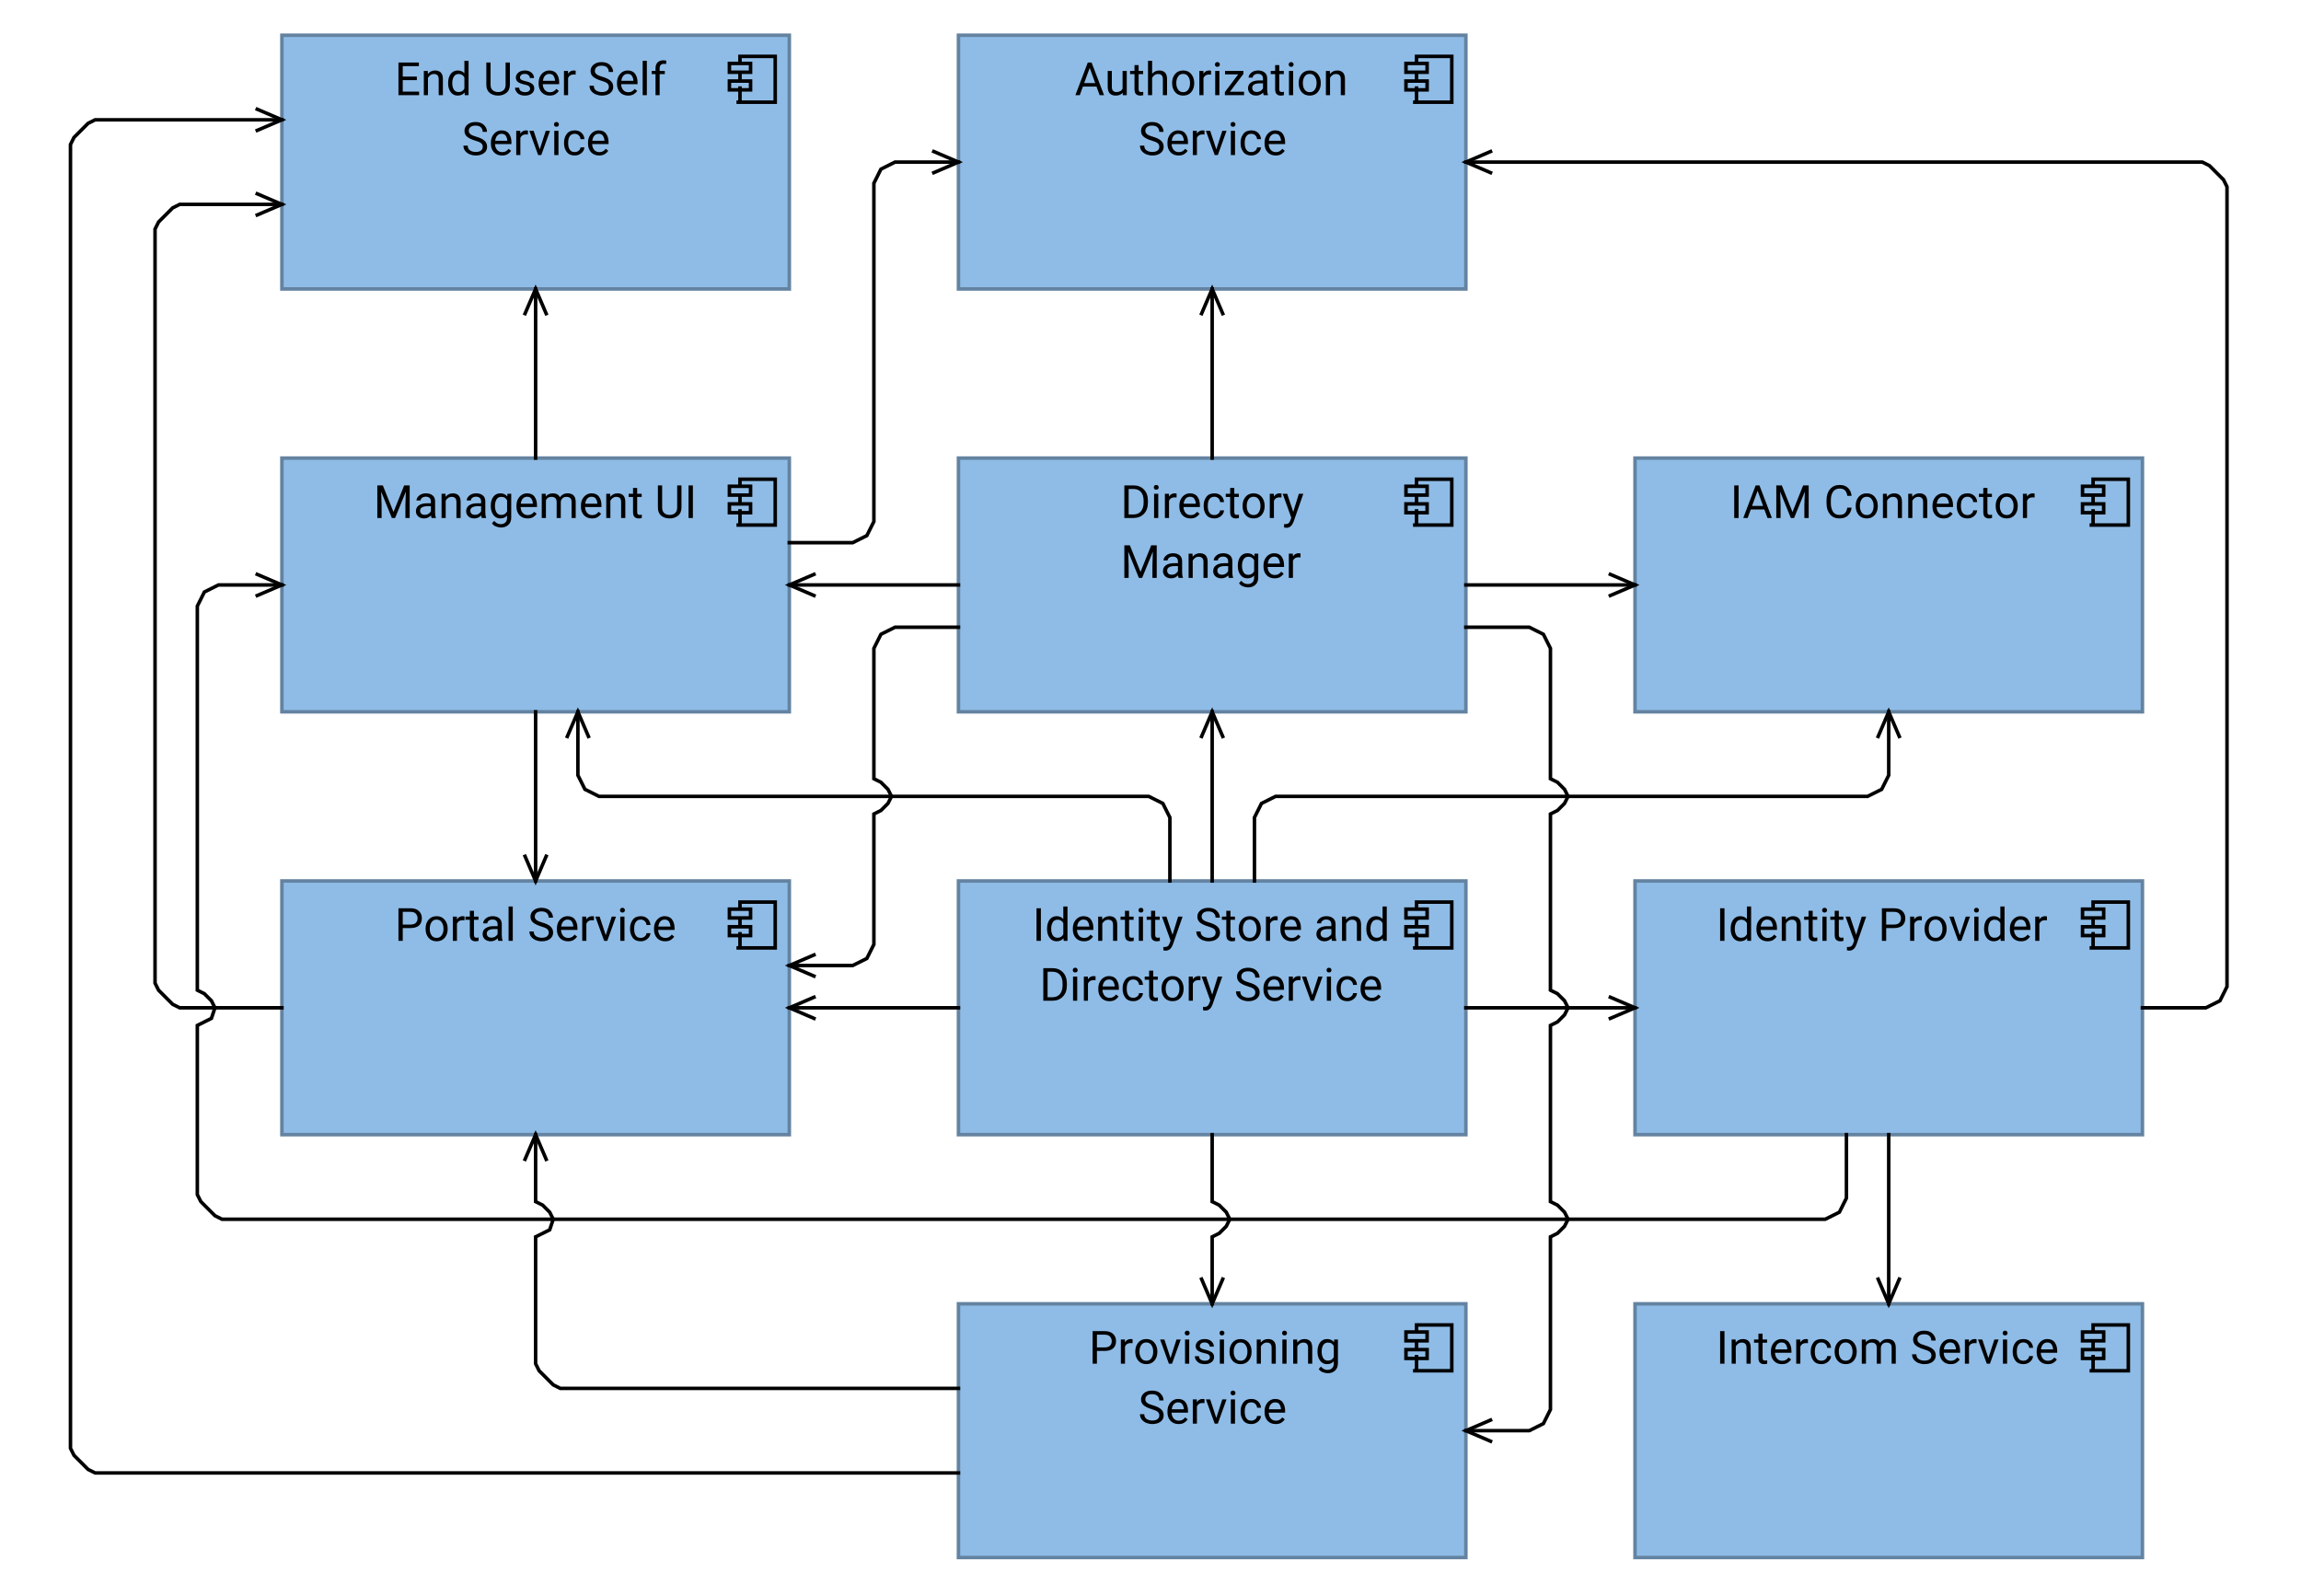 <?xml version="1.0" encoding="UTF-8"?>
<!DOCTYPE svg PUBLIC '-//W3C//DTD SVG 1.0//EN'
          'http://www.w3.org/TR/2001/REC-SVG-20010904/DTD/svg10.dtd'>
<svg fill-opacity="1" xmlns:xlink="http://www.w3.org/1999/xlink" color-rendering="auto" color-interpolation="auto" text-rendering="auto" stroke="black" stroke-linecap="square" stroke-miterlimit="10" shape-rendering="auto" stroke-opacity="1" fill="black" stroke-dasharray="none" font-weight="normal" stroke-width="1" viewBox="0 0 653 453" xmlns="http://www.w3.org/2000/svg" font-family="'Dialog'" font-style="normal" stroke-linejoin="miter" font-size="12px" stroke-dashoffset="0" image-rendering="auto"
><!--Generated by Archi with Batik SVG Generator--><defs id="genericDefs"
  /><g
  ><defs id="defs1"
    ><clipPath clipPathUnits="userSpaceOnUse" id="clipPath1"
      ><path d="M271 369 L418 369 L418 444 L271 444 L271 369 Z"
      /></clipPath
      ><clipPath clipPathUnits="userSpaceOnUse" id="clipPath2"
      ><path d="M308 373 L381 373 L381 409 L308 409 L308 373 Z"
      /></clipPath
      ><clipPath clipPathUnits="userSpaceOnUse" id="clipPath3"
      ><path d="M79 9 L226 9 L226 84 L79 84 L79 9 Z"
      /></clipPath
      ><clipPath clipPathUnits="userSpaceOnUse" id="clipPath4"
      ><path d="M111 13 L193 13 L193 49 L111 49 L111 13 Z"
      /></clipPath
      ><clipPath clipPathUnits="userSpaceOnUse" id="clipPath5"
      ><path d="M463 249 L610 249 L610 324 L463 324 L463 249 Z"
      /></clipPath
      ><clipPath clipPathUnits="userSpaceOnUse" id="clipPath6"
      ><path d="M486 253 L586 253 L586 272 L486 272 L486 253 Z"
      /></clipPath
      ><clipPath clipPathUnits="userSpaceOnUse" id="clipPath7"
      ><path d="M463 369 L610 369 L610 444 L463 444 L463 369 Z"
      /></clipPath
      ><clipPath clipPathUnits="userSpaceOnUse" id="clipPath8"
      ><path d="M486 373 L587 373 L587 392 L486 392 L486 373 Z"
      /></clipPath
      ><clipPath clipPathUnits="userSpaceOnUse" id="clipPath9"
      ><path d="M463 129 L610 129 L610 204 L463 204 L463 129 Z"
      /></clipPath
      ><clipPath clipPathUnits="userSpaceOnUse" id="clipPath10"
      ><path d="M490 133 L582 133 L582 152 L490 152 L490 133 Z"
      /></clipPath
      ><clipPath clipPathUnits="userSpaceOnUse" id="clipPath11"
      ><path d="M79 129 L226 129 L226 204 L79 204 L79 129 Z"
      /></clipPath
      ><clipPath clipPathUnits="userSpaceOnUse" id="clipPath12"
      ><path d="M105 133 L200 133 L200 152 L105 152 L105 133 Z"
      /></clipPath
      ><clipPath clipPathUnits="userSpaceOnUse" id="clipPath13"
      ><path d="M271 9 L418 9 L418 84 L271 84 L271 9 Z"
      /></clipPath
      ><clipPath clipPathUnits="userSpaceOnUse" id="clipPath14"
      ><path d="M304 13 L385 13 L385 49 L304 49 L304 13 Z"
      /></clipPath
      ><clipPath clipPathUnits="userSpaceOnUse" id="clipPath15"
      ><path d="M271 129 L418 129 L418 204 L271 204 L271 129 Z"
      /></clipPath
      ><clipPath clipPathUnits="userSpaceOnUse" id="clipPath16"
      ><path d="M317 133 L372 133 L372 169 L317 169 L317 133 Z"
      /></clipPath
      ><clipPath clipPathUnits="userSpaceOnUse" id="clipPath17"
      ><path d="M271 249 L418 249 L418 324 L271 324 L271 249 Z"
      /></clipPath
      ><clipPath clipPathUnits="userSpaceOnUse" id="clipPath18"
      ><path d="M292 253 L396 253 L396 289 L292 289 L292 253 Z"
      /></clipPath
      ><clipPath clipPathUnits="userSpaceOnUse" id="clipPath19"
      ><path d="M79 249 L226 249 L226 324 L79 324 L79 249 Z"
      /></clipPath
      ><clipPath clipPathUnits="userSpaceOnUse" id="clipPath20"
      ><path d="M111 253 L194 253 L194 272 L111 272 L111 253 Z"
      /></clipPath
      ><clipPath clipPathUnits="userSpaceOnUse" id="clipPath21"
      ><path d="M137 310 L284 310 L284 406 L137 406 L137 310 Z"
      /></clipPath
      ><clipPath clipPathUnits="userSpaceOnUse" id="clipPath22"
      ><path d="M147 320 L158 320 L158 332 L147 332 L147 320 Z"
      /></clipPath
      ><clipPath clipPathUnits="userSpaceOnUse" id="clipPath23"
      ><path d="M9 19 L284 19 L284 430 L9 430 L9 19 Z"
      /></clipPath
      ><clipPath clipPathUnits="userSpaceOnUse" id="clipPath24"
      ><path d="M71 29 L83 29 L83 40 L71 40 L71 29 Z"
      /></clipPath
      ><clipPath clipPathUnits="userSpaceOnUse" id="clipPath25"
      ><path d="M329 311 L360 311 L360 383 L329 383 L329 311 Z"
      /></clipPath
      ><clipPath clipPathUnits="userSpaceOnUse" id="clipPath26"
      ><path d="M339 361 L350 361 L350 373 L339 373 L339 361 Z"
      /></clipPath
      ><clipPath clipPathUnits="userSpaceOnUse" id="clipPath27"
      ><path d="M404 167 L452 167 L452 422 L404 422 L404 167 Z"
      /></clipPath
      ><clipPath clipPathUnits="userSpaceOnUse" id="clipPath28"
      ><path d="M414 401 L426 401 L426 412 L414 412 L414 401 Z"
      /></clipPath
      ><clipPath clipPathUnits="userSpaceOnUse" id="clipPath29"
      ><path d="M137 70 L168 70 L168 142 L137 142 L137 70 Z"
      /></clipPath
      ><clipPath clipPathUnits="userSpaceOnUse" id="clipPath30"
      ><path d="M147 80 L158 80 L158 92 L147 92 L147 80 Z"
      /></clipPath
      ><clipPath clipPathUnits="userSpaceOnUse" id="clipPath31"
      ><path d="M33 43 L93 43 L93 298 L33 298 L33 43 Z"
      /></clipPath
      ><clipPath clipPathUnits="userSpaceOnUse" id="clipPath32"
      ><path d="M71 53 L83 53 L83 64 L71 64 L71 53 Z"
      /></clipPath
      ><clipPath clipPathUnits="userSpaceOnUse" id="clipPath33"
      ><path d="M521 311 L552 311 L552 383 L521 383 L521 311 Z"
      /></clipPath
      ><clipPath clipPathUnits="userSpaceOnUse" id="clipPath34"
      ><path d="M531 361 L542 361 L542 373 L531 373 L531 361 Z"
      /></clipPath
      ><clipPath clipPathUnits="userSpaceOnUse" id="clipPath35"
      ><path d="M404 31 L644 31 L644 298 L404 298 L404 31 Z"
      /></clipPath
      ><clipPath clipPathUnits="userSpaceOnUse" id="clipPath36"
      ><path d="M414 41 L426 41 L426 52 L414 52 L414 41 Z"
      /></clipPath
      ><clipPath clipPathUnits="userSpaceOnUse" id="clipPath37"
      ><path d="M45 151 L536 151 L536 358 L45 358 L45 151 Z"
      /></clipPath
      ><clipPath clipPathUnits="userSpaceOnUse" id="clipPath38"
      ><path d="M71 161 L83 161 L83 172 L71 172 L71 161 Z"
      /></clipPath
      ><clipPath clipPathUnits="userSpaceOnUse" id="clipPath39"
      ><path d="M405 271 L477 271 L477 302 L405 302 L405 271 Z"
      /></clipPath
      ><clipPath clipPathUnits="userSpaceOnUse" id="clipPath40"
      ><path d="M455 281 L467 281 L467 292 L455 292 L455 281 Z"
      /></clipPath
      ><clipPath clipPathUnits="userSpaceOnUse" id="clipPath41"
      ><path d="M405 151 L477 151 L477 182 L405 182 L405 151 Z"
      /></clipPath
      ><clipPath clipPathUnits="userSpaceOnUse" id="clipPath42"
      ><path d="M455 161 L467 161 L467 172 L455 172 L455 161 Z"
      /></clipPath
      ><clipPath clipPathUnits="userSpaceOnUse" id="clipPath43"
      ><path d="M345 190 L552 190 L552 262 L345 262 L345 190 Z"
      /></clipPath
      ><clipPath clipPathUnits="userSpaceOnUse" id="clipPath44"
      ><path d="M531 200 L542 200 L542 212 L531 212 L531 200 Z"
      /></clipPath
      ><clipPath clipPathUnits="userSpaceOnUse" id="clipPath45"
      ><path d="M137 191 L168 191 L168 263 L137 263 L137 191 Z"
      /></clipPath
      ><clipPath clipPathUnits="userSpaceOnUse" id="clipPath46"
      ><path d="M147 241 L158 241 L158 253 L147 253 L147 241 Z"
      /></clipPath
      ><clipPath clipPathUnits="userSpaceOnUse" id="clipPath47"
      ><path d="M213 31 L285 31 L285 166 L213 166 L213 31 Z"
      /></clipPath
      ><clipPath clipPathUnits="userSpaceOnUse" id="clipPath48"
      ><path d="M263 41 L275 41 L275 52 L263 52 L263 41 Z"
      /></clipPath
      ><clipPath clipPathUnits="userSpaceOnUse" id="clipPath49"
      ><path d="M212 151 L284 151 L284 182 L212 182 L212 151 Z"
      /></clipPath
      ><clipPath clipPathUnits="userSpaceOnUse" id="clipPath50"
      ><path d="M222 161 L234 161 L234 172 L222 172 L222 161 Z"
      /></clipPath
      ><clipPath clipPathUnits="userSpaceOnUse" id="clipPath51"
      ><path d="M149 190 L344 190 L344 262 L149 262 L149 190 Z"
      /></clipPath
      ><clipPath clipPathUnits="userSpaceOnUse" id="clipPath52"
      ><path d="M159 200 L170 200 L170 212 L159 212 L159 200 Z"
      /></clipPath
      ><clipPath clipPathUnits="userSpaceOnUse" id="clipPath53"
      ><path d="M329 70 L360 70 L360 142 L329 142 L329 70 Z"
      /></clipPath
      ><clipPath clipPathUnits="userSpaceOnUse" id="clipPath54"
      ><path d="M339 80 L350 80 L350 92 L339 92 L339 80 Z"
      /></clipPath
      ><clipPath clipPathUnits="userSpaceOnUse" id="clipPath55"
      ><path d="M212 167 L284 167 L284 290 L212 290 L212 167 Z"
      /></clipPath
      ><clipPath clipPathUnits="userSpaceOnUse" id="clipPath56"
      ><path d="M222 269 L234 269 L234 280 L222 280 L222 269 Z"
      /></clipPath
      ><clipPath clipPathUnits="userSpaceOnUse" id="clipPath57"
      ><path d="M329 190 L360 190 L360 262 L329 262 L329 190 Z"
      /></clipPath
      ><clipPath clipPathUnits="userSpaceOnUse" id="clipPath58"
      ><path d="M339 200 L350 200 L350 212 L339 212 L339 200 Z"
      /></clipPath
      ><clipPath clipPathUnits="userSpaceOnUse" id="clipPath59"
      ><path d="M212 271 L284 271 L284 302 L212 302 L212 271 Z"
      /></clipPath
      ><clipPath clipPathUnits="userSpaceOnUse" id="clipPath60"
      ><path d="M222 281 L234 281 L234 292 L222 292 L222 281 Z"
      /></clipPath
    ></defs
    ><g font-size="13px" fill="rgb(143,188,230)" text-rendering="optimizeLegibility" font-family="'Roboto'" stroke-linejoin="round" stroke="rgb(143,188,230)" stroke-width="0" stroke-miterlimit="0"
    ><rect x="272" width="144" height="72" y="370" clip-path="url(#clipPath1)" stroke="none"
    /></g
    ><g fill="rgb(100,131,161)" text-rendering="optimizeLegibility" font-size="13px" font-family="'Roboto'" stroke-linecap="butt" stroke="rgb(100,131,161)"
    ><rect fill="none" x="272" width="144" height="72" y="370" clip-path="url(#clipPath1)"
      /><path fill="none" d="M402 389 L402 385 M402 383 L402 381 M402 378 L402 376 L412 376 L412 389 L401.5 389 M399 378 L405 378 L405 380.5 L399 380.5 ZM399 383 L405 383 L405 385.5 L399 385.5 ZM399 383" clip-path="url(#clipPath1)" fill-rule="evenodd" stroke="black"
      /><path fill="black" d="M311.297 383.375 L311.297 387 L310.078 387 L310.078 377.75 L313.484 377.75 Q315.062 377.75 315.891 378.547 Q316.719 379.344 316.719 380.578 Q316.719 381.922 315.891 382.656 Q315.062 383.375 313.484 383.375 L311.297 383.375 ZM311.297 378.766 L311.297 382.375 L313.484 382.375 Q314.562 382.375 315.031 381.875 Q315.5 381.375 315.5 380.594 Q315.5 379.875 315.031 379.328 Q314.562 378.766 313.484 378.766 L311.297 378.766 ZM320.842 381.141 Q319.685 381.141 319.264 382.125 L319.264 387 L318.092 387 L318.092 380.125 L319.232 380.125 L319.264 380.922 Q319.826 380 320.889 380 Q321.232 380 321.42 380.094 L321.404 381.188 Q321.154 381.141 320.842 381.141 ZM322.185 383.5 Q322.185 382 323.028 381 Q323.872 380 325.31 380 Q326.747 380 327.575 380.984 Q328.419 381.969 328.45 383.438 L328.45 383.641 Q328.45 385.141 327.606 386.141 Q326.763 387.125 325.325 387.125 Q323.872 387.125 323.028 386.141 Q322.185 385.141 322.185 383.641 L322.185 383.5 ZM323.372 383.641 Q323.372 384.656 323.856 385.406 Q324.341 386.156 325.325 386.156 Q326.278 386.156 326.763 385.422 Q327.263 384.688 327.263 383.656 L327.263 383.5 Q327.263 382.484 326.763 381.734 Q326.278 380.969 325.31 380.969 Q324.341 380.969 323.856 381.734 Q323.372 382.484 323.372 383.5 L323.372 383.641 ZM335.083 380.125 L332.614 387 L331.724 387 L329.224 380.125 L330.442 380.125 L332.177 385.391 L333.88 380.125 L335.083 380.125 ZM336.224 378.312 Q336.224 378.031 336.396 377.828 Q336.567 377.625 336.911 377.625 Q337.255 377.625 337.427 377.828 Q337.614 378.031 337.614 378.312 Q337.614 378.578 337.427 378.781 Q337.255 378.969 336.911 378.969 Q336.567 378.969 336.396 378.781 Q336.224 378.578 336.224 378.312 ZM337.489 380.125 L337.489 387 L336.302 387 L336.302 380.125 L337.489 380.125 ZM343.369 385.172 Q343.369 384.797 343.088 384.5 Q342.822 384.203 341.822 384 Q340.682 383.766 339.994 383.328 Q339.322 382.875 339.322 382.016 Q339.322 381.203 340.01 380.609 Q340.713 380 341.869 380 Q343.088 380 343.775 380.641 Q344.478 381.266 344.478 382.156 L343.307 382.156 Q343.307 381.719 342.932 381.344 Q342.557 380.969 341.869 380.969 Q341.135 380.969 340.807 381.297 Q340.494 381.609 340.494 381.984 Q340.494 382.359 340.791 382.594 Q341.088 382.812 342.041 383.031 Q343.307 383.312 343.916 383.781 Q344.541 384.25 344.541 385.094 Q344.541 386 343.807 386.562 Q343.088 387.125 341.9 387.125 Q340.525 387.125 339.807 386.438 Q339.088 385.734 339.088 384.875 L340.26 384.875 Q340.307 385.609 340.822 385.891 Q341.353 386.156 341.9 386.156 Q342.603 386.156 342.978 385.891 Q343.369 385.609 343.369 385.172 ZM346.094 378.312 Q346.094 378.031 346.266 377.828 Q346.438 377.625 346.782 377.625 Q347.125 377.625 347.297 377.828 Q347.485 378.031 347.485 378.312 Q347.485 378.578 347.297 378.781 Q347.125 378.969 346.782 378.969 Q346.438 378.969 346.266 378.781 Q346.094 378.578 346.094 378.312 ZM347.36 380.125 L347.36 387 L346.172 387 L346.172 380.125 L347.36 380.125 ZM348.927 383.5 Q348.927 382 349.771 381 Q350.615 380 352.052 380 Q353.49 380 354.318 380.984 Q355.162 381.969 355.193 383.438 L355.193 383.641 Q355.193 385.141 354.349 386.141 Q353.505 387.125 352.068 387.125 Q350.615 387.125 349.771 386.141 Q348.927 385.141 348.927 383.641 L348.927 383.5 ZM350.115 383.641 Q350.115 384.656 350.599 385.406 Q351.084 386.156 352.068 386.156 Q353.021 386.156 353.505 385.422 Q354.005 384.688 354.005 383.656 L354.005 383.5 Q354.005 382.484 353.505 381.734 Q353.021 380.969 352.052 380.969 Q351.084 380.969 350.599 381.734 Q350.115 382.484 350.115 383.5 L350.115 383.641 ZM359.513 381 Q358.951 381 358.513 381.312 Q358.076 381.609 357.826 382.094 L357.826 387 L356.654 387 L356.654 380.125 L357.763 380.125 L357.81 380.984 Q358.591 380 359.857 380 Q360.873 380 361.466 380.578 Q362.06 381.141 362.06 382.469 L362.06 387 L360.873 387 L360.873 382.484 Q360.873 381.688 360.513 381.344 Q360.169 381 359.513 381 ZM363.849 378.312 Q363.849 378.031 364.021 377.828 Q364.192 377.625 364.536 377.625 Q364.88 377.625 365.052 377.828 Q365.239 378.031 365.239 378.312 Q365.239 378.578 365.052 378.781 Q364.88 378.969 364.536 378.969 Q364.192 378.969 364.021 378.781 Q363.849 378.578 363.849 378.312 ZM365.114 380.125 L365.114 387 L363.927 387 L363.927 380.125 L365.114 380.125 ZM369.853 381 Q369.291 381 368.853 381.312 Q368.416 381.609 368.166 382.094 L368.166 387 L366.994 387 L366.994 380.125 L368.103 380.125 L368.15 380.984 Q368.932 380 370.197 380 Q371.213 380 371.807 380.578 Q372.4 381.141 372.4 382.469 L372.4 387 L371.213 387 L371.213 382.484 Q371.213 381.688 370.853 381.344 Q370.51 381 369.853 381 ZM376.783 389.703 Q376.252 389.703 375.47 389.438 Q374.705 389.188 374.236 388.516 L374.861 387.812 Q375.627 388.75 376.705 388.75 Q377.533 388.75 378.017 388.281 Q378.517 387.812 378.517 386.906 L378.517 386.312 Q377.814 387.125 376.595 387.125 Q375.361 387.125 374.627 386.141 Q373.892 385.141 373.892 383.641 L373.892 383.516 Q373.892 381.938 374.611 380.969 Q375.345 380 376.611 380 Q377.877 380 378.564 380.891 L378.627 380.125 L379.689 380.125 L379.689 386.859 Q379.689 388.219 378.877 388.953 Q378.064 389.703 376.783 389.703 ZM375.08 383.641 Q375.08 384.656 375.502 385.391 Q375.923 386.125 376.877 386.125 Q378.002 386.125 378.517 385.109 L378.517 381.984 Q378.298 381.562 377.908 381.281 Q377.517 381 376.892 381 Q375.939 381 375.502 381.75 Q375.08 382.484 375.08 383.516 L375.08 383.641 Z" clip-path="url(#clipPath2)" stroke="none"
      /><path fill="black" d="M329 401.656 Q329 401.031 328.562 400.656 Q328.141 400.266 326.766 399.875 Q325.406 399.469 324.609 398.844 Q323.812 398.203 323.812 397.141 Q323.812 396.062 324.672 395.344 Q325.531 394.625 326.953 394.625 Q328.516 394.625 329.359 395.484 Q330.203 396.344 330.203 397.422 L328.984 397.422 Q328.984 396.656 328.484 396.156 Q327.984 395.641 326.953 395.641 Q325.969 395.641 325.5 396.062 Q325.031 396.484 325.031 397.125 Q325.031 397.703 325.531 398.094 Q326.031 398.484 327.156 398.797 Q328.75 399.25 329.484 399.922 Q330.234 400.578 330.234 401.656 Q330.234 402.781 329.344 403.453 Q328.469 404.125 327 404.125 Q326.156 404.125 325.344 403.812 Q324.547 403.484 324.031 402.859 Q323.516 402.234 323.516 401.328 L324.734 401.328 Q324.734 402.266 325.422 402.703 Q326.109 403.125 327 403.125 Q327.969 403.125 328.484 402.734 Q329 402.344 329 401.656 ZM337.047 402.797 Q336.719 403.312 336.094 403.719 Q335.484 404.125 334.469 404.125 Q333.031 404.125 332.172 403.203 Q331.312 402.266 331.312 400.812 L331.312 400.547 Q331.312 399.422 331.734 398.641 Q332.172 397.844 332.844 397.422 Q333.531 397 334.312 397 Q335.781 397 336.453 397.969 Q337.141 398.922 337.141 400.375 L337.141 400.891 L332.484 400.891 Q332.516 401.844 333.047 402.516 Q333.594 403.172 334.531 403.172 Q335.156 403.172 335.578 402.922 Q336.016 402.656 336.344 402.234 L337.047 402.797 ZM334.312 397.969 Q333.609 397.969 333.125 398.484 Q332.656 398.984 332.531 399.938 L335.969 399.938 L335.969 399.844 Q335.922 399.156 335.562 398.562 Q335.219 397.969 334.312 397.969 ZM341.253 398.141 Q340.097 398.141 339.675 399.125 L339.675 404 L338.503 404 L338.503 397.125 L339.644 397.125 L339.675 397.922 Q340.237 397 341.3 397 Q341.644 397 341.831 397.094 L341.815 398.188 Q341.565 398.141 341.253 398.141 ZM348.08 397.125 L345.611 404 L344.721 404 L342.221 397.125 L343.44 397.125 L345.174 402.391 L346.877 397.125 L348.08 397.125 ZM349.221 395.312 Q349.221 395.031 349.393 394.828 Q349.565 394.625 349.908 394.625 Q350.252 394.625 350.424 394.828 Q350.611 395.031 350.611 395.312 Q350.611 395.578 350.424 395.781 Q350.252 395.969 349.908 395.969 Q349.565 395.969 349.393 395.781 Q349.221 395.578 349.221 395.312 ZM350.486 397.125 L350.486 404 L349.299 404 L349.299 397.125 L350.486 397.125 ZM355.116 403.156 Q355.741 403.156 356.21 402.781 Q356.694 402.406 356.741 401.828 L357.851 401.828 Q357.804 402.75 357.007 403.438 Q356.21 404.125 355.116 404.125 Q353.569 404.125 352.819 403.109 Q352.069 402.078 352.069 400.703 L352.069 400.438 Q352.069 399.047 352.819 398.031 Q353.569 397 355.116 397 Q356.319 397 357.054 397.719 Q357.804 398.438 357.851 399.5 L356.741 399.5 Q356.694 398.859 356.257 398.422 Q355.819 397.969 355.116 397.969 Q354.397 397.969 353.976 398.344 Q353.569 398.703 353.397 399.266 Q353.241 399.828 353.241 400.438 L353.241 400.703 Q353.241 401.297 353.397 401.875 Q353.569 402.438 353.976 402.797 Q354.382 403.156 355.116 403.156 ZM364.608 402.797 Q364.28 403.312 363.655 403.719 Q363.046 404.125 362.03 404.125 Q360.593 404.125 359.733 403.203 Q358.874 402.266 358.874 400.812 L358.874 400.547 Q358.874 399.422 359.296 398.641 Q359.733 397.844 360.405 397.422 Q361.093 397 361.874 397 Q363.343 397 364.015 397.969 Q364.702 398.922 364.702 400.375 L364.702 400.891 L360.046 400.891 Q360.077 401.844 360.608 402.516 Q361.155 403.172 362.093 403.172 Q362.718 403.172 363.14 402.922 Q363.577 402.656 363.905 402.234 L364.608 402.797 ZM361.874 397.969 Q361.171 397.969 360.687 398.484 Q360.218 398.984 360.093 399.938 L363.53 399.938 L363.53 399.844 Q363.483 399.156 363.124 398.562 Q362.78 397.969 361.874 397.969 Z" clip-path="url(#clipPath2)" stroke="none"
      /><rect x="80" y="10" clip-path="url(#clipPath3)" fill="rgb(143,188,230)" width="144" height="72" stroke="none"
      /><rect fill="none" x="80" width="144" height="72" y="10" clip-path="url(#clipPath3)"
      /><path fill="none" d="M210 29 L210 25 M210 23 L210 21 M210 18 L210 16 L220 16 L220 29 L209.5 29 M207 18 L213 18 L213 20.5 L207 20.5 ZM207 23 L213 23 L213 25.5 L207 25.5 ZM207 23" clip-path="url(#clipPath3)" fill-rule="evenodd" stroke="black"
      /><path fill="black" d="M113.078 27 L113.078 17.75 L118.875 17.75 L118.875 18.766 L114.297 18.766 L114.297 21.734 L118.297 21.734 L118.297 22.734 L114.297 22.734 L114.297 26 L118.938 26 L118.938 27 L113.078 27 ZM123.139 21 Q122.576 21 122.139 21.312 Q121.701 21.609 121.451 22.094 L121.451 27 L120.279 27 L120.279 20.125 L121.389 20.125 L121.436 20.984 Q122.217 20 123.482 20 Q124.498 20 125.092 20.578 Q125.686 21.141 125.686 22.469 L125.686 27 L124.498 27 L124.498 22.484 Q124.498 21.688 124.139 21.344 Q123.795 21 123.139 21 ZM131.896 27 L131.833 26.266 Q131.13 27.125 129.88 27.125 Q128.662 27.125 127.912 26.156 Q127.177 25.172 127.177 23.688 L127.177 23.516 Q127.177 21.938 127.912 20.969 Q128.662 20 129.88 20 Q131.099 20 131.787 20.812 L131.787 17.25 L132.974 17.25 L132.974 27 L131.896 27 ZM128.349 23.641 Q128.349 24.656 128.771 25.391 Q129.208 26.125 130.162 26.125 Q131.255 26.125 131.787 25.141 L131.787 21.969 Q131.271 21 130.177 21 Q129.224 21 128.787 21.75 Q128.349 22.484 128.349 23.516 L128.349 23.641 ZM143.483 17.75 L144.702 17.75 L144.702 24.016 Q144.702 25.578 143.702 26.359 Q142.702 27.125 141.358 27.125 Q139.936 27.125 138.968 26.359 Q138.015 25.578 138.015 24.016 L138.015 17.75 L139.218 17.75 L139.218 24.016 Q139.218 25.094 139.811 25.609 Q140.405 26.125 141.358 26.125 Q142.311 26.125 142.89 25.609 Q143.483 25.094 143.483 24.016 L143.483 17.75 ZM150.444 25.172 Q150.444 24.797 150.163 24.5 Q149.898 24.203 148.898 24 Q147.757 23.766 147.069 23.328 Q146.398 22.875 146.398 22.016 Q146.398 21.203 147.085 20.609 Q147.788 20 148.944 20 Q150.163 20 150.851 20.641 Q151.554 21.266 151.554 22.156 L150.382 22.156 Q150.382 21.719 150.007 21.344 Q149.632 20.969 148.944 20.969 Q148.21 20.969 147.882 21.297 Q147.569 21.609 147.569 21.984 Q147.569 22.359 147.866 22.594 Q148.163 22.812 149.116 23.031 Q150.382 23.312 150.991 23.781 Q151.616 24.25 151.616 25.094 Q151.616 26 150.882 26.562 Q150.163 27.125 148.976 27.125 Q147.601 27.125 146.882 26.438 Q146.163 25.734 146.163 24.875 L147.335 24.875 Q147.382 25.609 147.898 25.891 Q148.429 26.156 148.976 26.156 Q149.679 26.156 150.054 25.891 Q150.444 25.609 150.444 25.172 ZM158.591 25.797 Q158.263 26.312 157.638 26.719 Q157.029 27.125 156.013 27.125 Q154.576 27.125 153.716 26.203 Q152.857 25.266 152.857 23.812 L152.857 23.547 Q152.857 22.422 153.279 21.641 Q153.716 20.844 154.388 20.422 Q155.076 20 155.857 20 Q157.326 20 157.998 20.969 Q158.685 21.922 158.685 23.375 L158.685 23.891 L154.029 23.891 Q154.06 24.844 154.591 25.516 Q155.138 26.172 156.076 26.172 Q156.701 26.172 157.123 25.922 Q157.56 25.656 157.888 25.234 L158.591 25.797 ZM155.857 20.969 Q155.154 20.969 154.669 21.484 Q154.201 21.984 154.076 22.938 L157.513 22.938 L157.513 22.844 Q157.466 22.156 157.107 21.562 Q156.763 20.969 155.857 20.969 ZM162.797 21.141 Q161.641 21.141 161.219 22.125 L161.219 27 L160.047 27 L160.047 20.125 L161.188 20.125 L161.219 20.922 Q161.782 20 162.844 20 Q163.188 20 163.375 20.094 L163.36 21.188 Q163.11 21.141 162.797 21.141 ZM172.787 24.656 Q172.787 24.031 172.349 23.656 Q171.927 23.266 170.552 22.875 Q169.193 22.469 168.396 21.844 Q167.599 21.203 167.599 20.141 Q167.599 19.062 168.458 18.344 Q169.318 17.625 170.74 17.625 Q172.302 17.625 173.146 18.484 Q173.99 19.344 173.99 20.422 L172.771 20.422 Q172.771 19.656 172.271 19.156 Q171.771 18.641 170.74 18.641 Q169.755 18.641 169.287 19.062 Q168.818 19.484 168.818 20.125 Q168.818 20.703 169.318 21.094 Q169.818 21.484 170.943 21.797 Q172.537 22.25 173.271 22.922 Q174.021 23.578 174.021 24.656 Q174.021 25.781 173.13 26.453 Q172.255 27.125 170.787 27.125 Q169.943 27.125 169.13 26.812 Q168.333 26.484 167.818 25.859 Q167.302 25.234 167.302 24.328 L168.521 24.328 Q168.521 25.266 169.208 25.703 Q169.896 26.125 170.787 26.125 Q171.755 26.125 172.271 25.734 Q172.787 25.344 172.787 24.656 ZM180.833 25.797 Q180.505 26.312 179.88 26.719 Q179.271 27.125 178.255 27.125 Q176.818 27.125 175.958 26.203 Q175.099 25.266 175.099 23.812 L175.099 23.547 Q175.099 22.422 175.521 21.641 Q175.958 20.844 176.63 20.422 Q177.318 20 178.099 20 Q179.568 20 180.24 20.969 Q180.927 21.922 180.927 23.375 L180.927 23.891 L176.271 23.891 Q176.302 24.844 176.833 25.516 Q177.38 26.172 178.318 26.172 Q178.943 26.172 179.365 25.922 Q179.802 25.656 180.13 25.234 L180.833 25.797 ZM178.099 20.969 Q177.396 20.969 176.912 21.484 Q176.443 21.984 176.318 22.938 L179.755 22.938 L179.755 22.844 Q179.708 22.156 179.349 21.562 Q179.005 20.969 178.099 20.969 ZM183.571 17.25 L183.571 27 L182.383 27 L182.383 17.25 L183.571 17.25 ZM188.669 21.031 L187.201 21.031 L187.201 27 L186.029 27 L186.029 21.031 L184.951 21.031 L184.951 20.125 L186.029 20.125 L186.029 19.359 Q186.044 18.266 186.638 17.688 Q187.248 17.109 188.279 17.109 Q188.669 17.109 189.091 17.219 L189.029 18.172 Q188.763 18.125 188.404 18.125 Q187.232 18.125 187.201 19.375 L187.201 20.125 L188.669 20.125 L188.669 21.031 Z" clip-path="url(#clipPath4)" stroke="none"
      /><path fill="black" d="M137 41.656 Q137 41.031 136.562 40.656 Q136.141 40.266 134.766 39.875 Q133.406 39.469 132.609 38.844 Q131.812 38.203 131.812 37.141 Q131.812 36.062 132.672 35.344 Q133.531 34.625 134.953 34.625 Q136.516 34.625 137.359 35.484 Q138.203 36.344 138.203 37.422 L136.984 37.422 Q136.984 36.656 136.484 36.156 Q135.984 35.641 134.953 35.641 Q133.969 35.641 133.5 36.062 Q133.031 36.484 133.031 37.125 Q133.031 37.703 133.531 38.094 Q134.031 38.484 135.156 38.797 Q136.75 39.25 137.484 39.922 Q138.234 40.578 138.234 41.656 Q138.234 42.781 137.344 43.453 Q136.469 44.125 135 44.125 Q134.156 44.125 133.344 43.812 Q132.547 43.484 132.031 42.859 Q131.516 42.234 131.516 41.328 L132.734 41.328 Q132.734 42.266 133.422 42.703 Q134.109 43.125 135 43.125 Q135.969 43.125 136.484 42.734 Q137 42.344 137 41.656 ZM145.047 42.797 Q144.719 43.312 144.094 43.719 Q143.484 44.125 142.469 44.125 Q141.031 44.125 140.172 43.203 Q139.312 42.266 139.312 40.812 L139.312 40.547 Q139.312 39.422 139.734 38.641 Q140.172 37.844 140.844 37.422 Q141.531 37 142.312 37 Q143.781 37 144.453 37.969 Q145.141 38.922 145.141 40.375 L145.141 40.891 L140.484 40.891 Q140.516 41.844 141.047 42.516 Q141.594 43.172 142.531 43.172 Q143.156 43.172 143.578 42.922 Q144.016 42.656 144.344 42.234 L145.047 42.797 ZM142.312 37.969 Q141.609 37.969 141.125 38.484 Q140.656 38.984 140.531 39.938 L143.969 39.938 L143.969 39.844 Q143.922 39.156 143.562 38.562 Q143.219 37.969 142.312 37.969 ZM149.253 38.141 Q148.097 38.141 147.675 39.125 L147.675 44 L146.503 44 L146.503 37.125 L147.644 37.125 L147.675 37.922 Q148.237 37 149.3 37 Q149.644 37 149.831 37.094 L149.815 38.188 Q149.565 38.141 149.253 38.141 ZM156.08 37.125 L153.611 44 L152.721 44 L150.221 37.125 L151.44 37.125 L153.174 42.391 L154.877 37.125 L156.08 37.125 ZM157.221 35.312 Q157.221 35.031 157.393 34.828 Q157.565 34.625 157.908 34.625 Q158.252 34.625 158.424 34.828 Q158.611 35.031 158.611 35.312 Q158.611 35.578 158.424 35.781 Q158.252 35.969 157.908 35.969 Q157.565 35.969 157.393 35.781 Q157.221 35.578 157.221 35.312 ZM158.486 37.125 L158.486 44 L157.299 44 L157.299 37.125 L158.486 37.125 ZM163.116 43.156 Q163.741 43.156 164.21 42.781 Q164.694 42.406 164.741 41.828 L165.851 41.828 Q165.804 42.75 165.007 43.438 Q164.21 44.125 163.116 44.125 Q161.569 44.125 160.819 43.109 Q160.069 42.078 160.069 40.703 L160.069 40.438 Q160.069 39.047 160.819 38.031 Q161.569 37 163.116 37 Q164.319 37 165.054 37.719 Q165.804 38.438 165.851 39.5 L164.741 39.5 Q164.694 38.859 164.257 38.422 Q163.819 37.969 163.116 37.969 Q162.398 37.969 161.976 38.344 Q161.569 38.703 161.398 39.266 Q161.241 39.828 161.241 40.438 L161.241 40.703 Q161.241 41.297 161.398 41.875 Q161.569 42.438 161.976 42.797 Q162.382 43.156 163.116 43.156 ZM172.608 42.797 Q172.28 43.312 171.655 43.719 Q171.046 44.125 170.03 44.125 Q168.593 44.125 167.733 43.203 Q166.874 42.266 166.874 40.812 L166.874 40.547 Q166.874 39.422 167.296 38.641 Q167.733 37.844 168.405 37.422 Q169.093 37 169.874 37 Q171.343 37 172.015 37.969 Q172.702 38.922 172.702 40.375 L172.702 40.891 L168.046 40.891 Q168.077 41.844 168.608 42.516 Q169.155 43.172 170.093 43.172 Q170.718 43.172 171.14 42.922 Q171.577 42.656 171.905 42.234 L172.608 42.797 ZM169.874 37.969 Q169.171 37.969 168.686 38.484 Q168.218 38.984 168.093 39.938 L171.53 39.938 L171.53 39.844 Q171.483 39.156 171.124 38.562 Q170.78 37.969 169.874 37.969 Z" clip-path="url(#clipPath4)" stroke="none"
      /><rect x="464" y="250" clip-path="url(#clipPath5)" fill="rgb(143,188,230)" width="144" height="72" stroke="none"
      /><rect fill="none" x="464" width="144" height="72" y="250" clip-path="url(#clipPath5)"
      /><path fill="none" d="M594 269 L594 265 M594 263 L594 261 M594 258 L594 256 L604 256 L604 269 L593.5 269 M591 258 L597 258 L597 260.5 L591 260.5 ZM591 263 L597 263 L597 265.5 L591 265.5 ZM591 263" clip-path="url(#clipPath5)" fill-rule="evenodd" stroke="black"
      /><path fill="black" d="M489.391 257.75 L489.391 267 L488.156 267 L488.156 257.75 L489.391 257.75 ZM495.864 267 L495.801 266.266 Q495.098 267.125 493.848 267.125 Q492.629 267.125 491.879 266.156 Q491.145 265.172 491.145 263.688 L491.145 263.516 Q491.145 261.938 491.879 260.969 Q492.629 260 493.848 260 Q495.067 260 495.754 260.812 L495.754 257.25 L496.942 257.25 L496.942 267 L495.864 267 ZM492.317 263.641 Q492.317 264.656 492.739 265.391 Q493.176 266.125 494.129 266.125 Q495.223 266.125 495.754 265.141 L495.754 261.969 Q495.239 261 494.145 261 Q493.192 261 492.754 261.75 Q492.317 262.484 492.317 263.516 L492.317 263.641 ZM504.195 265.797 Q503.867 266.312 503.242 266.719 Q502.633 267.125 501.617 267.125 Q500.18 267.125 499.32 266.203 Q498.461 265.266 498.461 263.812 L498.461 263.547 Q498.461 262.422 498.883 261.641 Q499.32 260.844 499.992 260.422 Q500.68 260 501.461 260 Q502.93 260 503.602 260.969 Q504.289 261.922 504.289 263.375 L504.289 263.891 L499.633 263.891 Q499.664 264.844 500.195 265.516 Q500.742 266.172 501.68 266.172 Q502.305 266.172 502.727 265.922 Q503.164 265.656 503.492 265.234 L504.195 265.797 ZM501.461 260.969 Q500.758 260.969 500.273 261.484 Q499.805 261.984 499.68 262.938 L503.117 262.938 L503.117 262.844 Q503.07 262.156 502.711 261.562 Q502.367 260.969 501.461 260.969 ZM508.511 261 Q507.948 261 507.511 261.312 Q507.073 261.609 506.823 262.094 L506.823 267 L505.651 267 L505.651 260.125 L506.761 260.125 L506.808 260.984 Q507.589 260 508.854 260 Q509.87 260 510.464 260.578 Q511.058 261.141 511.058 262.469 L511.058 267 L509.87 267 L509.87 262.484 Q509.87 261.688 509.511 261.344 Q509.167 261 508.511 261 ZM515.737 267 Q515.346 267.125 514.831 267.125 Q514.174 267.125 513.706 266.734 Q513.252 266.328 513.252 265.297 L513.252 261.031 L512.002 261.031 L512.002 260.125 L513.252 260.125 L513.252 258.469 L514.424 258.469 L514.424 260.125 L515.706 260.125 L515.706 261.031 L514.424 261.031 L514.424 265.297 Q514.424 265.828 514.659 265.984 Q514.893 266.125 515.19 266.125 Q515.409 266.125 515.737 266.047 L515.737 267 ZM517.099 258.312 Q517.099 258.031 517.271 257.828 Q517.443 257.625 517.787 257.625 Q518.13 257.625 518.302 257.828 Q518.49 258.031 518.49 258.312 Q518.49 258.578 518.302 258.781 Q518.13 258.969 517.787 258.969 Q517.443 258.969 517.271 258.781 Q517.099 258.578 517.099 258.312 ZM518.365 260.125 L518.365 267 L517.177 267 L517.177 260.125 L518.365 260.125 ZM523.151 267 Q522.76 267.125 522.245 267.125 Q521.588 267.125 521.12 266.734 Q520.667 266.328 520.667 265.297 L520.667 261.031 L519.417 261.031 L519.417 260.125 L520.667 260.125 L520.667 258.469 L521.838 258.469 L521.838 260.125 L523.12 260.125 L523.12 261.031 L521.838 261.031 L521.838 265.297 Q521.838 265.828 522.073 265.984 Q522.307 266.125 522.604 266.125 Q522.823 266.125 523.151 266.047 L523.151 267 ZM526.841 268.062 Q526.232 269.672 524.998 269.766 L524.81 269.781 Q524.435 269.781 524.154 269.672 L524.138 268.719 L524.451 268.75 Q525.06 268.75 525.388 268.5 Q525.732 268.25 525.951 267.625 L526.201 266.922 L523.748 260.125 L525.029 260.125 L526.748 265.266 L528.341 260.125 L529.607 260.125 L526.841 268.062 ZM535.279 263.375 L535.279 267 L534.061 267 L534.061 257.75 L537.467 257.75 Q539.045 257.75 539.873 258.547 Q540.701 259.344 540.701 260.578 Q540.701 261.922 539.873 262.656 Q539.045 263.375 537.467 263.375 L535.279 263.375 ZM535.279 258.766 L535.279 262.375 L537.467 262.375 Q538.545 262.375 539.014 261.875 Q539.482 261.375 539.482 260.594 Q539.482 259.875 539.014 259.328 Q538.545 258.766 537.467 258.766 L535.279 258.766 ZM544.824 261.141 Q543.668 261.141 543.246 262.125 L543.246 267 L542.074 267 L542.074 260.125 L543.215 260.125 L543.246 260.922 Q543.809 260 544.871 260 Q545.215 260 545.402 260.094 L545.387 261.188 Q545.137 261.141 544.824 261.141 ZM546.167 263.5 Q546.167 262 547.011 261 Q547.855 260 549.292 260 Q550.73 260 551.558 260.984 Q552.401 261.969 552.433 263.438 L552.433 263.641 Q552.433 265.141 551.589 266.141 Q550.745 267.125 549.308 267.125 Q547.855 267.125 547.011 266.141 Q546.167 265.141 546.167 263.641 L546.167 263.5 ZM547.355 263.641 Q547.355 264.656 547.839 265.406 Q548.323 266.156 549.308 266.156 Q550.261 266.156 550.745 265.422 Q551.245 264.688 551.245 263.656 L551.245 263.5 Q551.245 262.484 550.745 261.734 Q550.261 260.969 549.292 260.969 Q548.323 260.969 547.839 261.734 Q547.355 262.484 547.355 263.5 L547.355 263.641 ZM559.065 260.125 L556.597 267 L555.706 267 L553.206 260.125 L554.425 260.125 L556.159 265.391 L557.862 260.125 L559.065 260.125 ZM560.206 258.312 Q560.206 258.031 560.378 257.828 Q560.55 257.625 560.894 257.625 Q561.237 257.625 561.409 257.828 Q561.597 258.031 561.597 258.312 Q561.597 258.578 561.409 258.781 Q561.237 258.969 560.894 258.969 Q560.55 258.969 560.378 258.781 Q560.206 258.578 560.206 258.312 ZM561.472 260.125 L561.472 267 L560.284 267 L560.284 260.125 L561.472 260.125 ZM567.789 267 L567.727 266.266 Q567.023 267.125 565.773 267.125 Q564.555 267.125 563.805 266.156 Q563.07 265.172 563.07 263.688 L563.07 263.516 Q563.07 261.938 563.805 260.969 Q564.555 260 565.773 260 Q566.992 260 567.68 260.812 L567.68 257.25 L568.867 257.25 L568.867 267 L567.789 267 ZM564.242 263.641 Q564.242 264.656 564.664 265.391 Q565.102 266.125 566.055 266.125 Q567.148 266.125 567.68 265.141 L567.68 261.969 Q567.164 261 566.07 261 Q565.117 261 564.68 261.75 Q564.242 262.484 564.242 263.516 L564.242 263.641 ZM576.121 265.797 Q575.793 266.312 575.168 266.719 Q574.558 267.125 573.543 267.125 Q572.105 267.125 571.246 266.203 Q570.386 265.266 570.386 263.812 L570.386 263.547 Q570.386 262.422 570.808 261.641 Q571.246 260.844 571.918 260.422 Q572.605 260 573.386 260 Q574.855 260 575.527 260.969 Q576.214 261.922 576.214 263.375 L576.214 263.891 L571.558 263.891 Q571.589 264.844 572.121 265.516 Q572.668 266.172 573.605 266.172 Q574.23 266.172 574.652 265.922 Q575.089 265.656 575.418 265.234 L576.121 265.797 ZM573.386 260.969 Q572.683 260.969 572.199 261.484 Q571.73 261.984 571.605 262.938 L575.043 262.938 L575.043 262.844 Q574.996 262.156 574.636 261.562 Q574.293 260.969 573.386 260.969 ZM580.327 261.141 Q579.17 261.141 578.749 262.125 L578.749 267 L577.577 267 L577.577 260.125 L578.717 260.125 L578.749 260.922 Q579.311 260 580.374 260 Q580.717 260 580.905 260.094 L580.889 261.188 Q580.639 261.141 580.327 261.141 Z" clip-path="url(#clipPath6)" stroke="none"
      /><rect x="464" y="370" clip-path="url(#clipPath7)" fill="rgb(143,188,230)" width="144" height="72" stroke="none"
      /><rect fill="none" x="464" width="144" height="72" y="370" clip-path="url(#clipPath7)"
      /><path fill="none" d="M594 389 L594 385 M594 383 L594 381 M594 378 L594 376 L604 376 L604 389 L593.5 389 M591 378 L597 378 L597 380.5 L591 380.5 ZM591 383 L597 383 L597 385.5 L591 385.5 ZM591 383" clip-path="url(#clipPath7)" fill-rule="evenodd" stroke="black"
      /><path fill="black" d="M489.391 377.75 L489.391 387 L488.156 387 L488.156 377.75 L489.391 377.75 ZM494.286 381 Q493.723 381 493.286 381.312 Q492.848 381.609 492.598 382.094 L492.598 387 L491.426 387 L491.426 380.125 L492.536 380.125 L492.582 380.984 Q493.364 380 494.629 380 Q495.645 380 496.239 380.578 Q496.832 381.141 496.832 382.469 L496.832 387 L495.645 387 L495.645 382.484 Q495.645 381.688 495.286 381.344 Q494.942 381 494.286 381 ZM501.512 387 Q501.121 387.125 500.606 387.125 Q499.949 387.125 499.481 386.734 Q499.027 386.328 499.027 385.297 L499.027 381.031 L497.777 381.031 L497.777 380.125 L499.027 380.125 L499.027 378.469 L500.199 378.469 L500.199 380.125 L501.481 380.125 L501.481 381.031 L500.199 381.031 L500.199 385.297 Q500.199 385.828 500.434 385.984 Q500.668 386.125 500.965 386.125 Q501.184 386.125 501.512 386.047 L501.512 387 ZM508.296 385.797 Q507.968 386.312 507.343 386.719 Q506.733 387.125 505.718 387.125 Q504.28 387.125 503.421 386.203 Q502.562 385.266 502.562 383.812 L502.562 383.547 Q502.562 382.422 502.983 381.641 Q503.421 380.844 504.093 380.422 Q504.78 380 505.562 380 Q507.03 380 507.702 380.969 Q508.39 381.922 508.39 383.375 L508.39 383.891 L503.733 383.891 Q503.765 384.844 504.296 385.516 Q504.843 386.172 505.78 386.172 Q506.405 386.172 506.827 385.922 Q507.265 385.656 507.593 385.234 L508.296 385.797 ZM505.562 380.969 Q504.858 380.969 504.374 381.484 Q503.905 381.984 503.78 382.938 L507.218 382.938 L507.218 382.844 Q507.171 382.156 506.812 381.562 Q506.468 380.969 505.562 380.969 ZM512.502 381.141 Q511.346 381.141 510.924 382.125 L510.924 387 L509.752 387 L509.752 380.125 L510.893 380.125 L510.924 380.922 Q511.486 380 512.549 380 Q512.893 380 513.08 380.094 L513.064 381.188 Q512.814 381.141 512.502 381.141 ZM516.907 386.156 Q517.532 386.156 518.001 385.781 Q518.485 385.406 518.532 384.828 L519.642 384.828 Q519.595 385.75 518.798 386.438 Q518.001 387.125 516.907 387.125 Q515.36 387.125 514.61 386.109 Q513.86 385.078 513.86 383.703 L513.86 383.438 Q513.86 382.047 514.61 381.031 Q515.36 380 516.907 380 Q518.11 380 518.845 380.719 Q519.595 381.438 519.642 382.5 L518.532 382.5 Q518.485 381.859 518.048 381.422 Q517.61 380.969 516.907 380.969 Q516.188 380.969 515.767 381.344 Q515.36 381.703 515.188 382.266 Q515.032 382.828 515.032 383.438 L515.032 383.703 Q515.032 384.297 515.188 384.875 Q515.36 385.438 515.767 385.797 Q516.173 386.156 516.907 386.156 ZM520.649 383.5 Q520.649 382 521.493 381 Q522.337 380 523.774 380 Q525.212 380 526.04 380.984 Q526.884 381.969 526.915 383.438 L526.915 383.641 Q526.915 385.141 526.071 386.141 Q525.227 387.125 523.79 387.125 Q522.337 387.125 521.493 386.141 Q520.649 385.141 520.649 383.641 L520.649 383.5 ZM521.837 383.641 Q521.837 384.656 522.321 385.406 Q522.806 386.156 523.79 386.156 Q524.743 386.156 525.227 385.422 Q525.727 384.688 525.727 383.656 L525.727 383.5 Q525.727 382.484 525.227 381.734 Q524.743 380.969 523.774 380.969 Q522.806 380.969 522.321 381.734 Q521.837 382.484 521.837 383.5 L521.837 383.641 ZM531.126 381 Q529.97 381 529.548 381.969 L529.548 387 L528.36 387 L528.36 380.125 L529.485 380.125 L529.517 380.875 Q530.267 380 531.548 380 Q532.204 380 532.72 380.266 Q533.235 380.531 533.517 381.109 Q533.86 380.609 534.407 380.312 Q534.954 380 535.704 380 Q536.798 380 537.392 380.594 Q538.001 381.188 538.001 382.484 L538.001 387 L536.829 387 L536.829 382.469 Q536.829 381.609 536.423 381.312 Q536.032 381 535.36 381 Q534.642 381 534.235 381.422 Q533.829 381.844 533.767 382.438 L533.767 387 L532.595 387 L532.595 382.484 Q532.595 381.672 532.188 381.344 Q531.798 381 531.126 381 ZM548.11 384.656 Q548.11 384.031 547.673 383.656 Q547.251 383.266 545.876 382.875 Q544.517 382.469 543.72 381.844 Q542.923 381.203 542.923 380.141 Q542.923 379.062 543.782 378.344 Q544.642 377.625 546.063 377.625 Q547.626 377.625 548.47 378.484 Q549.313 379.344 549.313 380.422 L548.095 380.422 Q548.095 379.656 547.595 379.156 Q547.095 378.641 546.063 378.641 Q545.079 378.641 544.61 379.062 Q544.142 379.484 544.142 380.125 Q544.142 380.703 544.642 381.094 Q545.142 381.484 546.267 381.797 Q547.86 382.25 548.595 382.922 Q549.345 383.578 549.345 384.656 Q549.345 385.781 548.454 386.453 Q547.579 387.125 546.11 387.125 Q545.267 387.125 544.454 386.812 Q543.657 386.484 543.142 385.859 Q542.626 385.234 542.626 384.328 L543.845 384.328 Q543.845 385.266 544.532 385.703 Q545.22 386.125 546.11 386.125 Q547.079 386.125 547.595 385.734 Q548.11 385.344 548.11 384.656 ZM556.157 385.797 Q555.829 386.312 555.204 386.719 Q554.595 387.125 553.579 387.125 Q552.142 387.125 551.282 386.203 Q550.423 385.266 550.423 383.812 L550.423 383.547 Q550.423 382.422 550.845 381.641 Q551.282 380.844 551.954 380.422 Q552.642 380 553.423 380 Q554.892 380 555.563 380.969 Q556.251 381.922 556.251 383.375 L556.251 383.891 L551.595 383.891 Q551.626 384.844 552.157 385.516 Q552.704 386.172 553.642 386.172 Q554.267 386.172 554.688 385.922 Q555.126 385.656 555.454 385.234 L556.157 385.797 ZM553.423 380.969 Q552.72 380.969 552.235 381.484 Q551.767 381.984 551.642 382.938 L555.079 382.938 L555.079 382.844 Q555.032 382.156 554.673 381.562 Q554.329 380.969 553.423 380.969 ZM560.363 381.141 Q559.207 381.141 558.785 382.125 L558.785 387 L557.613 387 L557.613 380.125 L558.754 380.125 L558.785 380.922 Q559.348 380 560.41 380 Q560.754 380 560.941 380.094 L560.926 381.188 Q560.676 381.141 560.363 381.141 ZM567.19 380.125 L564.722 387 L563.831 387 L561.331 380.125 L562.55 380.125 L564.284 385.391 L565.987 380.125 L567.19 380.125 ZM568.331 378.312 Q568.331 378.031 568.503 377.828 Q568.675 377.625 569.019 377.625 Q569.362 377.625 569.534 377.828 Q569.722 378.031 569.722 378.312 Q569.722 378.578 569.534 378.781 Q569.362 378.969 569.019 378.969 Q568.675 378.969 568.503 378.781 Q568.331 378.578 568.331 378.312 ZM569.597 380.125 L569.597 387 L568.409 387 L568.409 380.125 L569.597 380.125 ZM574.227 386.156 Q574.852 386.156 575.32 385.781 Q575.805 385.406 575.852 384.828 L576.961 384.828 Q576.914 385.75 576.117 386.438 Q575.32 387.125 574.227 387.125 Q572.68 387.125 571.93 386.109 Q571.18 385.078 571.18 383.703 L571.18 383.438 Q571.18 382.047 571.93 381.031 Q572.68 380 574.227 380 Q575.43 380 576.164 380.719 Q576.914 381.438 576.961 382.5 L575.852 382.5 Q575.805 381.859 575.367 381.422 Q574.93 380.969 574.227 380.969 Q573.508 380.969 573.086 381.344 Q572.68 381.703 572.508 382.266 Q572.352 382.828 572.352 383.438 L572.352 383.703 Q572.352 384.297 572.508 384.875 Q572.68 385.438 573.086 385.797 Q573.492 386.156 574.227 386.156 ZM583.719 385.797 Q583.391 386.312 582.766 386.719 Q582.156 387.125 581.141 387.125 Q579.703 387.125 578.844 386.203 Q577.984 385.266 577.984 383.812 L577.984 383.547 Q577.984 382.422 578.406 381.641 Q578.844 380.844 579.516 380.422 Q580.203 380 580.984 380 Q582.453 380 583.125 380.969 Q583.812 381.922 583.812 383.375 L583.812 383.891 L579.156 383.891 Q579.188 384.844 579.719 385.516 Q580.266 386.172 581.203 386.172 Q581.828 386.172 582.25 385.922 Q582.688 385.656 583.016 385.234 L583.719 385.797 ZM580.984 380.969 Q580.281 380.969 579.797 381.484 Q579.328 381.984 579.203 382.938 L582.641 382.938 L582.641 382.844 Q582.594 382.156 582.234 381.562 Q581.891 380.969 580.984 380.969 Z" clip-path="url(#clipPath8)" stroke="none"
      /><rect x="464" y="130" clip-path="url(#clipPath9)" fill="rgb(143,188,230)" width="144" height="72" stroke="none"
      /><rect fill="none" x="464" width="144" height="72" y="130" clip-path="url(#clipPath9)"
      /><path fill="none" d="M594 149 L594 145 M594 143 L594 141 M594 138 L594 136 L604 136 L604 149 L593.5 149 M591 138 L597 138 L597 140.5 L591 140.5 ZM591 143 L597 143 L597 145.5 L591 145.5 ZM591 143" clip-path="url(#clipPath9)" fill-rule="evenodd" stroke="black"
      /><path fill="black" d="M493.391 137.75 L493.391 147 L492.156 147 L492.156 137.75 L493.391 137.75 ZM494.723 147 L498.239 137.75 L499.317 137.75 L502.848 147 L501.598 147 L500.707 144.578 L496.848 144.578 L495.973 147 L494.723 147 ZM497.207 143.578 L500.348 143.578 L498.786 139.266 L497.207 143.578 ZM508.688 145.297 L511.719 137.75 L513.282 137.75 L513.282 147 L512.063 147 L512.063 143.391 L512.188 139.531 L509.141 147 L508.219 147 L505.188 139.516 L505.313 143.391 L505.313 147 L504.094 147 L504.094 137.75 L505.657 137.75 L508.688 145.297 ZM524.247 144.062 L525.465 144.062 Q525.325 145.375 524.465 146.25 Q523.622 147.125 521.965 147.125 Q520.34 147.125 519.356 145.984 Q518.372 144.828 518.356 142.906 L518.356 141.922 Q518.356 139.984 519.356 138.812 Q520.356 137.625 522.059 137.625 Q523.637 137.625 524.481 138.5 Q525.325 139.359 525.465 140.719 L524.247 140.719 Q524.106 139.75 523.622 139.203 Q523.137 138.641 522.059 138.641 Q520.84 138.641 520.2 139.547 Q519.575 140.438 519.575 141.906 L519.575 142.844 Q519.575 144.203 520.153 145.172 Q520.731 146.125 521.965 146.125 Q523.122 146.125 523.606 145.578 Q524.09 145.031 524.247 144.062 ZM526.63 143.5 Q526.63 142 527.474 141 Q528.317 140 529.755 140 Q531.192 140 532.02 140.984 Q532.864 141.969 532.895 143.438 L532.895 143.641 Q532.895 145.141 532.052 146.141 Q531.208 147.125 529.77 147.125 Q528.317 147.125 527.474 146.141 Q526.63 145.141 526.63 143.641 L526.63 143.5 ZM527.817 143.641 Q527.817 144.656 528.302 145.406 Q528.786 146.156 529.77 146.156 Q530.724 146.156 531.208 145.422 Q531.708 144.688 531.708 143.656 L531.708 143.5 Q531.708 142.484 531.208 141.734 Q530.724 140.969 529.755 140.969 Q528.786 140.969 528.302 141.734 Q527.817 142.484 527.817 143.5 L527.817 143.641 ZM537.216 141 Q536.653 141 536.216 141.312 Q535.778 141.609 535.528 142.094 L535.528 147 L534.356 147 L534.356 140.125 L535.466 140.125 L535.513 140.984 Q536.294 140 537.56 140 Q538.575 140 539.169 140.578 Q539.763 141.141 539.763 142.469 L539.763 147 L538.575 147 L538.575 142.484 Q538.575 141.688 538.216 141.344 Q537.872 141 537.216 141 ZM544.395 141 Q543.832 141 543.395 141.312 Q542.957 141.609 542.707 142.094 L542.707 147 L541.536 147 L541.536 140.125 L542.645 140.125 L542.692 140.984 Q543.473 140 544.739 140 Q545.754 140 546.348 140.578 Q546.942 141.141 546.942 142.469 L546.942 147 L545.754 147 L545.754 142.484 Q545.754 141.688 545.395 141.344 Q545.051 141 544.395 141 ZM554.152 145.797 Q553.824 146.312 553.199 146.719 Q552.59 147.125 551.574 147.125 Q550.137 147.125 549.277 146.203 Q548.418 145.266 548.418 143.812 L548.418 143.547 Q548.418 142.422 548.84 141.641 Q549.277 140.844 549.949 140.422 Q550.637 140 551.418 140 Q552.887 140 553.559 140.969 Q554.246 141.922 554.246 143.375 L554.246 143.891 L549.59 143.891 Q549.621 144.844 550.152 145.516 Q550.699 146.172 551.637 146.172 Q552.262 146.172 552.684 145.922 Q553.121 145.656 553.449 145.234 L554.152 145.797 ZM551.418 140.969 Q550.715 140.969 550.231 141.484 Q549.762 141.984 549.637 142.938 L553.074 142.938 L553.074 142.844 Q553.027 142.156 552.668 141.562 Q552.324 140.969 551.418 140.969 ZM558.358 146.156 Q558.983 146.156 559.452 145.781 Q559.937 145.406 559.983 144.828 L561.093 144.828 Q561.046 145.75 560.249 146.438 Q559.452 147.125 558.358 147.125 Q556.812 147.125 556.062 146.109 Q555.312 145.078 555.312 143.703 L555.312 143.438 Q555.312 142.047 556.062 141.031 Q556.812 140 558.358 140 Q559.562 140 560.296 140.719 Q561.046 141.438 561.093 142.5 L559.983 142.5 Q559.937 141.859 559.499 141.422 Q559.062 140.969 558.358 140.969 Q557.64 140.969 557.218 141.344 Q556.812 141.703 556.64 142.266 Q556.483 142.828 556.483 143.438 L556.483 143.703 Q556.483 144.297 556.64 144.875 Q556.812 145.438 557.218 145.797 Q557.624 146.156 558.358 146.156 ZM565.319 147 Q564.929 147.125 564.413 147.125 Q563.757 147.125 563.288 146.734 Q562.835 146.328 562.835 145.297 L562.835 141.031 L561.585 141.031 L561.585 140.125 L562.835 140.125 L562.835 138.469 L564.007 138.469 L564.007 140.125 L565.288 140.125 L565.288 141.031 L564.007 141.031 L564.007 145.297 Q564.007 145.828 564.241 145.984 Q564.476 146.125 564.773 146.125 Q564.991 146.125 565.319 146.047 L565.319 147 ZM566.354 143.5 Q566.354 142 567.197 141 Q568.041 140 569.479 140 Q570.916 140 571.744 140.984 Q572.588 141.969 572.619 143.438 L572.619 143.641 Q572.619 145.141 571.775 146.141 Q570.932 147.125 569.494 147.125 Q568.041 147.125 567.197 146.141 Q566.354 145.141 566.354 143.641 L566.354 143.5 ZM567.541 143.641 Q567.541 144.656 568.025 145.406 Q568.51 146.156 569.494 146.156 Q570.447 146.156 570.932 145.422 Q571.432 144.688 571.432 143.656 L571.432 143.5 Q571.432 142.484 570.932 141.734 Q570.447 140.969 569.479 140.969 Q568.51 140.969 568.025 141.734 Q567.541 142.484 567.541 143.5 L567.541 143.641 ZM576.83 141.141 Q575.674 141.141 575.252 142.125 L575.252 147 L574.08 147 L574.08 140.125 L575.221 140.125 L575.252 140.922 Q575.814 140 576.877 140 Q577.221 140 577.408 140.094 L577.393 141.188 Q577.143 141.141 576.83 141.141 Z" clip-path="url(#clipPath10)" stroke="none"
      /><rect x="80" y="130" clip-path="url(#clipPath11)" fill="rgb(143,188,230)" width="144" height="72" stroke="none"
      /><rect fill="none" x="80" width="144" height="72" y="130" clip-path="url(#clipPath11)"
      /><path fill="none" d="M210 149 L210 145 M210 143 L210 141 M210 138 L210 136 L220 136 L220 149 L209.5 149 M207 138 L213 138 L213 140.5 L207 140.5 ZM207 143 L213 143 L213 145.5 L207 145.5 ZM207 143" clip-path="url(#clipPath11)" fill-rule="evenodd" stroke="black"
      /><path fill="black" d="M111.672 145.297 L114.703 137.75 L116.266 137.75 L116.266 147 L115.047 147 L115.047 143.391 L115.172 139.531 L112.125 147 L111.203 147 L108.172 139.516 L108.297 143.391 L108.297 147 L107.078 147 L107.078 137.75 L108.641 137.75 L111.672 145.297 ZM122.49 147 Q122.365 146.75 122.318 146.281 Q121.99 146.625 121.49 146.875 Q121.006 147.125 120.365 147.125 Q119.318 147.125 118.678 146.547 Q118.037 145.953 118.037 145.094 Q118.037 143.984 118.881 143.406 Q119.725 142.828 121.131 142.828 L122.287 142.828 L122.287 142.297 Q122.287 141.688 121.928 141.328 Q121.568 140.953 120.85 140.953 Q120.178 140.953 119.772 141.281 Q119.365 141.609 119.365 142.031 L118.193 142.031 Q118.193 141.297 118.928 140.656 Q119.678 140 120.912 140 Q122.037 140 122.756 140.578 Q123.475 141.141 123.475 142.297 L123.475 145.391 Q123.475 146.344 123.709 146.891 L123.709 147 L122.49 147 ZM120.537 146.094 Q121.178 146.094 121.631 145.781 Q122.1 145.469 122.287 145.078 L122.287 143.656 L121.209 143.656 Q119.225 143.703 119.225 144.938 Q119.225 145.422 119.553 145.766 Q119.881 146.094 120.537 146.094 ZM128.171 141 Q127.608 141 127.171 141.312 Q126.733 141.609 126.483 142.094 L126.483 147 L125.311 147 L125.311 140.125 L126.421 140.125 L126.468 140.984 Q127.249 140 128.515 140 Q129.53 140 130.124 140.578 Q130.718 141.141 130.718 142.469 L130.718 147 L129.53 147 L129.53 142.484 Q129.53 141.688 129.171 141.344 Q128.827 141 128.171 141 ZM136.741 147 Q136.616 146.75 136.569 146.281 Q136.241 146.625 135.741 146.875 Q135.256 147.125 134.616 147.125 Q133.569 147.125 132.928 146.547 Q132.288 145.953 132.288 145.094 Q132.288 143.984 133.131 143.406 Q133.975 142.828 135.381 142.828 L136.538 142.828 L136.538 142.297 Q136.538 141.688 136.178 141.328 Q135.819 140.953 135.1 140.953 Q134.428 140.953 134.022 141.281 Q133.616 141.609 133.616 142.031 L132.444 142.031 Q132.444 141.297 133.178 140.656 Q133.928 140 135.163 140 Q136.288 140 137.006 140.578 Q137.725 141.141 137.725 142.297 L137.725 145.391 Q137.725 146.344 137.959 146.891 L137.959 147 L136.741 147 ZM134.788 146.094 Q135.428 146.094 135.881 145.781 Q136.35 145.469 136.538 145.078 L136.538 143.656 L135.459 143.656 Q133.475 143.703 133.475 144.938 Q133.475 145.422 133.803 145.766 Q134.131 146.094 134.788 146.094 ZM142.171 149.703 Q141.64 149.703 140.859 149.438 Q140.093 149.188 139.625 148.516 L140.25 147.812 Q141.015 148.75 142.093 148.75 Q142.921 148.75 143.406 148.281 Q143.906 147.812 143.906 146.906 L143.906 146.312 Q143.203 147.125 141.984 147.125 Q140.75 147.125 140.015 146.141 Q139.281 145.141 139.281 143.641 L139.281 143.516 Q139.281 141.938 140 140.969 Q140.734 140 142 140 Q143.265 140 143.953 140.891 L144.015 140.125 L145.078 140.125 L145.078 146.859 Q145.078 148.219 144.265 148.953 Q143.453 149.703 142.171 149.703 ZM140.468 143.641 Q140.468 144.656 140.89 145.391 Q141.312 146.125 142.265 146.125 Q143.39 146.125 143.906 145.109 L143.906 141.984 Q143.687 141.562 143.296 141.281 Q142.906 141 142.281 141 Q141.328 141 140.89 141.75 Q140.468 142.484 140.468 143.516 L140.468 143.641 ZM152.299 145.797 Q151.971 146.312 151.346 146.719 Q150.737 147.125 149.721 147.125 Q148.284 147.125 147.424 146.203 Q146.565 145.266 146.565 143.812 L146.565 143.547 Q146.565 142.422 146.987 141.641 Q147.424 140.844 148.096 140.422 Q148.784 140 149.565 140 Q151.034 140 151.706 140.969 Q152.393 141.922 152.393 143.375 L152.393 143.891 L147.737 143.891 Q147.768 144.844 148.299 145.516 Q148.846 146.172 149.784 146.172 Q150.409 146.172 150.831 145.922 Q151.268 145.656 151.596 145.234 L152.299 145.797 ZM149.565 140.969 Q148.862 140.969 148.377 141.484 Q147.909 141.984 147.784 142.938 L151.221 142.938 L151.221 142.844 Q151.174 142.156 150.815 141.562 Q150.471 140.969 149.565 140.969 ZM156.505 141 Q155.349 141 154.927 141.969 L154.927 147 L153.74 147 L153.74 140.125 L154.865 140.125 L154.896 140.875 Q155.646 140 156.927 140 Q157.583 140 158.099 140.266 Q158.615 140.531 158.896 141.109 Q159.24 140.609 159.787 140.312 Q160.333 140 161.083 140 Q162.177 140 162.771 140.594 Q163.38 141.188 163.38 142.484 L163.38 147 L162.208 147 L162.208 142.469 Q162.208 141.609 161.802 141.312 Q161.412 141 160.74 141 Q160.021 141 159.615 141.422 Q159.208 141.844 159.146 142.438 L159.146 147 L157.974 147 L157.974 142.484 Q157.974 141.672 157.568 141.344 Q157.177 141 156.505 141 ZM170.593 145.797 Q170.265 146.312 169.64 146.719 Q169.031 147.125 168.015 147.125 Q166.578 147.125 165.718 146.203 Q164.859 145.266 164.859 143.812 L164.859 143.547 Q164.859 142.422 165.281 141.641 Q165.718 140.844 166.39 140.422 Q167.078 140 167.859 140 Q169.328 140 170 140.969 Q170.687 141.922 170.687 143.375 L170.687 143.891 L166.031 143.891 Q166.062 144.844 166.593 145.516 Q167.14 146.172 168.078 146.172 Q168.703 146.172 169.125 145.922 Q169.562 145.656 169.89 145.234 L170.593 145.797 ZM167.859 140.969 Q167.156 140.969 166.671 141.484 Q166.203 141.984 166.078 142.938 L169.515 142.938 L169.515 142.844 Q169.468 142.156 169.109 141.562 Q168.765 140.969 167.859 140.969 ZM174.909 141 Q174.346 141 173.909 141.312 Q173.471 141.609 173.221 142.094 L173.221 147 L172.049 147 L172.049 140.125 L173.159 140.125 L173.206 140.984 Q173.987 140 175.252 140 Q176.268 140 176.862 140.578 Q177.456 141.141 177.456 142.469 L177.456 147 L176.268 147 L176.268 142.484 Q176.268 141.688 175.909 141.344 Q175.565 141 174.909 141 ZM182.135 147 Q181.744 147.125 181.228 147.125 Q180.572 147.125 180.103 146.734 Q179.65 146.328 179.65 145.297 L179.65 141.031 L178.4 141.031 L178.4 140.125 L179.65 140.125 L179.65 138.469 L180.822 138.469 L180.822 140.125 L182.103 140.125 L182.103 141.031 L180.822 141.031 L180.822 145.297 Q180.822 145.828 181.057 145.984 Q181.291 146.125 181.588 146.125 Q181.807 146.125 182.135 146.047 L182.135 147 ZM192.175 137.75 L193.394 137.75 L193.394 144.016 Q193.394 145.578 192.394 146.359 Q191.394 147.125 190.05 147.125 Q188.628 147.125 187.659 146.359 Q186.706 145.578 186.706 144.016 L186.706 137.75 L187.909 137.75 L187.909 144.016 Q187.909 145.094 188.503 145.609 Q189.097 146.125 190.05 146.125 Q191.003 146.125 191.581 145.609 Q192.175 145.094 192.175 144.016 L192.175 137.75 ZM196.636 137.75 L196.636 147 L195.401 147 L195.401 137.75 L196.636 137.75 Z" clip-path="url(#clipPath12)" stroke="none"
      /><rect x="272" y="10" clip-path="url(#clipPath13)" fill="rgb(143,188,230)" width="144" height="72" stroke="none"
      /><rect fill="none" x="272" width="144" height="72" y="10" clip-path="url(#clipPath13)"
      /><path fill="none" d="M402 29 L402 25 M402 23 L402 21 M402 18 L402 16 L412 16 L412 29 L401.5 29 M399 18 L405 18 L405 20.5 L399 20.5 ZM399 23 L405 23 L405 25.5 L399 25.5 ZM399 23" clip-path="url(#clipPath13)" fill-rule="evenodd" stroke="black"
      /><path fill="black" d="M305.188 27 L308.703 17.75 L309.781 17.75 L313.312 27 L312.062 27 L311.172 24.578 L307.312 24.578 L306.438 27 L305.188 27 ZM307.672 23.578 L310.812 23.578 L309.25 19.266 L307.672 23.578 ZM318.637 27 L318.606 26.328 Q317.934 27.125 316.606 27.125 Q315.59 27.125 314.965 26.531 Q314.356 25.938 314.356 24.562 L314.356 20.125 L315.527 20.125 L315.527 24.578 Q315.527 25.5 315.918 25.812 Q316.309 26.125 316.793 26.125 Q318.121 26.125 318.574 25.141 L318.574 20.125 L319.762 20.125 L319.762 27 L318.637 27 ZM324.444 27 Q324.053 27.125 323.538 27.125 Q322.881 27.125 322.413 26.734 Q321.959 26.328 321.959 25.297 L321.959 21.031 L320.709 21.031 L320.709 20.125 L321.959 20.125 L321.959 18.469 L323.131 18.469 L323.131 20.125 L324.413 20.125 L324.413 21.031 L323.131 21.031 L323.131 25.297 Q323.131 25.828 323.366 25.984 Q323.6 26.125 323.897 26.125 Q324.116 26.125 324.444 26.047 L324.444 27 ZM328.65 21 Q328.087 21 327.65 21.312 Q327.212 21.609 326.962 22.094 L326.962 27 L325.791 27 L325.791 17.25 L326.962 17.25 L326.962 20.953 Q327.744 20 328.994 20 Q330.009 20 330.603 20.578 Q331.197 21.141 331.197 22.469 L331.197 27 L330.009 27 L330.009 22.484 Q330.009 21.688 329.65 21.344 Q329.306 21 328.65 21 ZM332.638 23.5 Q332.638 22 333.482 21 Q334.326 20 335.763 20 Q337.201 20 338.029 20.984 Q338.873 21.969 338.904 23.438 L338.904 23.641 Q338.904 25.141 338.06 26.141 Q337.216 27.125 335.779 27.125 Q334.326 27.125 333.482 26.141 Q332.638 25.141 332.638 23.641 L332.638 23.5 ZM333.826 23.641 Q333.826 24.656 334.31 25.406 Q334.794 26.156 335.779 26.156 Q336.732 26.156 337.216 25.422 Q337.716 24.688 337.716 23.656 L337.716 23.5 Q337.716 22.484 337.216 21.734 Q336.732 20.969 335.763 20.969 Q334.794 20.969 334.31 21.734 Q333.826 22.484 333.826 23.5 L333.826 23.641 ZM343.115 21.141 Q341.959 21.141 341.537 22.125 L341.537 27 L340.365 27 L340.365 20.125 L341.505 20.125 L341.537 20.922 Q342.099 20 343.162 20 Q343.505 20 343.693 20.094 L343.677 21.188 Q343.427 21.141 343.115 21.141 ZM344.786 18.312 Q344.786 18.031 344.957 17.828 Q345.129 17.625 345.473 17.625 Q345.817 17.625 345.989 17.828 Q346.176 18.031 346.176 18.312 Q346.176 18.578 345.989 18.781 Q345.817 18.969 345.473 18.969 Q345.129 18.969 344.957 18.781 Q344.786 18.578 344.786 18.312 ZM346.051 20.125 L346.051 27 L344.864 27 L344.864 20.125 L346.051 20.125 ZM347.65 21.109 L347.65 20.125 L352.869 20.125 L352.869 20.969 L349.041 26.031 L353.056 26.031 L353.056 27 L347.603 27 L347.603 26.141 L351.384 21.109 L347.65 21.109 ZM358.63 27 Q358.505 26.75 358.459 26.281 Q358.13 26.625 357.63 26.875 Q357.146 27.125 356.505 27.125 Q355.459 27.125 354.818 26.547 Q354.177 25.953 354.177 25.094 Q354.177 23.984 355.021 23.406 Q355.865 22.828 357.271 22.828 L358.427 22.828 L358.427 22.297 Q358.427 21.688 358.068 21.328 Q357.709 20.953 356.99 20.953 Q356.318 20.953 355.912 21.281 Q355.505 21.609 355.505 22.031 L354.334 22.031 Q354.334 21.297 355.068 20.656 Q355.818 20 357.052 20 Q358.177 20 358.896 20.578 Q359.615 21.141 359.615 22.297 L359.615 25.391 Q359.615 26.344 359.849 26.891 L359.849 27 L358.63 27 ZM356.677 26.094 Q357.318 26.094 357.771 25.781 Q358.24 25.469 358.427 25.078 L358.427 23.656 L357.349 23.656 Q355.365 23.703 355.365 24.938 Q355.365 25.422 355.693 25.766 Q356.021 26.094 356.677 26.094 ZM364.358 27 Q363.967 27.125 363.452 27.125 Q362.795 27.125 362.327 26.734 Q361.873 26.328 361.873 25.297 L361.873 21.031 L360.623 21.031 L360.623 20.125 L361.873 20.125 L361.873 18.469 L363.045 18.469 L363.045 20.125 L364.327 20.125 L364.327 21.031 L363.045 21.031 L363.045 25.297 Q363.045 25.828 363.28 25.984 Q363.514 26.125 363.811 26.125 Q364.03 26.125 364.358 26.047 L364.358 27 ZM365.72 18.312 Q365.72 18.031 365.892 17.828 Q366.064 17.625 366.408 17.625 Q366.752 17.625 366.923 17.828 Q367.111 18.031 367.111 18.312 Q367.111 18.578 366.923 18.781 Q366.752 18.969 366.408 18.969 Q366.064 18.969 365.892 18.781 Q365.72 18.578 365.72 18.312 ZM366.986 20.125 L366.986 27 L365.798 27 L365.798 20.125 L366.986 20.125 ZM368.553 23.5 Q368.553 22 369.397 21 Q370.241 20 371.678 20 Q373.116 20 373.944 20.984 Q374.788 21.969 374.819 23.438 L374.819 23.641 Q374.819 25.141 373.975 26.141 Q373.131 27.125 371.694 27.125 Q370.241 27.125 369.397 26.141 Q368.553 25.141 368.553 23.641 L368.553 23.5 ZM369.741 23.641 Q369.741 24.656 370.225 25.406 Q370.709 26.156 371.694 26.156 Q372.647 26.156 373.131 25.422 Q373.631 24.688 373.631 23.656 L373.631 23.5 Q373.631 22.484 373.131 21.734 Q372.647 20.969 371.678 20.969 Q370.709 20.969 370.225 21.734 Q369.741 22.484 369.741 23.5 L369.741 23.641 ZM379.139 21 Q378.577 21 378.139 21.312 Q377.702 21.609 377.452 22.094 L377.452 27 L376.28 27 L376.28 20.125 L377.389 20.125 L377.436 20.984 Q378.217 20 379.483 20 Q380.498 20 381.092 20.578 Q381.686 21.141 381.686 22.469 L381.686 27 L380.498 27 L380.498 22.484 Q380.498 21.688 380.139 21.344 Q379.795 21 379.139 21 Z" clip-path="url(#clipPath14)" stroke="none"
      /><path fill="black" d="M329 41.656 Q329 41.031 328.562 40.656 Q328.141 40.266 326.766 39.875 Q325.406 39.469 324.609 38.844 Q323.812 38.203 323.812 37.141 Q323.812 36.062 324.672 35.344 Q325.531 34.625 326.953 34.625 Q328.516 34.625 329.359 35.484 Q330.203 36.344 330.203 37.422 L328.984 37.422 Q328.984 36.656 328.484 36.156 Q327.984 35.641 326.953 35.641 Q325.969 35.641 325.5 36.062 Q325.031 36.484 325.031 37.125 Q325.031 37.703 325.531 38.094 Q326.031 38.484 327.156 38.797 Q328.75 39.25 329.484 39.922 Q330.234 40.578 330.234 41.656 Q330.234 42.781 329.344 43.453 Q328.469 44.125 327 44.125 Q326.156 44.125 325.344 43.812 Q324.547 43.484 324.031 42.859 Q323.516 42.234 323.516 41.328 L324.734 41.328 Q324.734 42.266 325.422 42.703 Q326.109 43.125 327 43.125 Q327.969 43.125 328.484 42.734 Q329 42.344 329 41.656 ZM337.047 42.797 Q336.719 43.312 336.094 43.719 Q335.484 44.125 334.469 44.125 Q333.031 44.125 332.172 43.203 Q331.312 42.266 331.312 40.812 L331.312 40.547 Q331.312 39.422 331.734 38.641 Q332.172 37.844 332.844 37.422 Q333.531 37 334.312 37 Q335.781 37 336.453 37.969 Q337.141 38.922 337.141 40.375 L337.141 40.891 L332.484 40.891 Q332.516 41.844 333.047 42.516 Q333.594 43.172 334.531 43.172 Q335.156 43.172 335.578 42.922 Q336.016 42.656 336.344 42.234 L337.047 42.797 ZM334.312 37.969 Q333.609 37.969 333.125 38.484 Q332.656 38.984 332.531 39.938 L335.969 39.938 L335.969 39.844 Q335.922 39.156 335.562 38.562 Q335.219 37.969 334.312 37.969 ZM341.253 38.141 Q340.097 38.141 339.675 39.125 L339.675 44 L338.503 44 L338.503 37.125 L339.644 37.125 L339.675 37.922 Q340.237 37 341.3 37 Q341.644 37 341.831 37.094 L341.815 38.188 Q341.565 38.141 341.253 38.141 ZM348.08 37.125 L345.611 44 L344.721 44 L342.221 37.125 L343.44 37.125 L345.174 42.391 L346.877 37.125 L348.08 37.125 ZM349.221 35.312 Q349.221 35.031 349.393 34.828 Q349.565 34.625 349.908 34.625 Q350.252 34.625 350.424 34.828 Q350.611 35.031 350.611 35.312 Q350.611 35.578 350.424 35.781 Q350.252 35.969 349.908 35.969 Q349.565 35.969 349.393 35.781 Q349.221 35.578 349.221 35.312 ZM350.486 37.125 L350.486 44 L349.299 44 L349.299 37.125 L350.486 37.125 ZM355.116 43.156 Q355.741 43.156 356.21 42.781 Q356.694 42.406 356.741 41.828 L357.851 41.828 Q357.804 42.75 357.007 43.438 Q356.21 44.125 355.116 44.125 Q353.569 44.125 352.819 43.109 Q352.069 42.078 352.069 40.703 L352.069 40.438 Q352.069 39.047 352.819 38.031 Q353.569 37 355.116 37 Q356.319 37 357.054 37.719 Q357.804 38.438 357.851 39.5 L356.741 39.5 Q356.694 38.859 356.257 38.422 Q355.819 37.969 355.116 37.969 Q354.397 37.969 353.976 38.344 Q353.569 38.703 353.397 39.266 Q353.241 39.828 353.241 40.438 L353.241 40.703 Q353.241 41.297 353.397 41.875 Q353.569 42.438 353.976 42.797 Q354.382 43.156 355.116 43.156 ZM364.608 42.797 Q364.28 43.312 363.655 43.719 Q363.046 44.125 362.03 44.125 Q360.593 44.125 359.733 43.203 Q358.874 42.266 358.874 40.812 L358.874 40.547 Q358.874 39.422 359.296 38.641 Q359.733 37.844 360.405 37.422 Q361.093 37 361.874 37 Q363.343 37 364.015 37.969 Q364.702 38.922 364.702 40.375 L364.702 40.891 L360.046 40.891 Q360.077 41.844 360.608 42.516 Q361.155 43.172 362.093 43.172 Q362.718 43.172 363.14 42.922 Q363.577 42.656 363.905 42.234 L364.608 42.797 ZM361.874 37.969 Q361.171 37.969 360.687 38.484 Q360.218 38.984 360.093 39.938 L363.53 39.938 L363.53 39.844 Q363.483 39.156 363.124 38.562 Q362.78 37.969 361.874 37.969 Z" clip-path="url(#clipPath14)" stroke="none"
      /><rect x="272" y="130" clip-path="url(#clipPath15)" fill="rgb(143,188,230)" width="144" height="72" stroke="none"
      /><rect fill="none" x="272" width="144" height="72" y="130" clip-path="url(#clipPath15)"
      /><path fill="none" d="M402 149 L402 145 M402 143 L402 141 M402 138 L402 136 L412 136 L412 149 L401.5 149 M399 138 L405 138 L405 140.5 L399 140.5 ZM399 143 L405 143 L405 145.5 L399 145.5 ZM399 143" clip-path="url(#clipPath15)" fill-rule="evenodd" stroke="black"
      /><path fill="black" d="M319.078 147 L319.078 137.75 L321.688 137.75 Q323.516 137.75 324.641 138.922 Q325.766 140.094 325.766 142.109 L325.766 142.656 Q325.766 144.656 324.625 145.828 Q323.5 147 321.578 147 L319.078 147 ZM320.297 138.766 L320.297 146 L321.578 146 Q323.047 146 323.797 145.094 Q324.547 144.172 324.547 142.656 L324.547 142.094 Q324.547 140.5 323.797 139.641 Q323.047 138.766 321.688 138.766 L320.297 138.766 ZM327.438 138.312 Q327.438 138.031 327.609 137.828 Q327.781 137.625 328.125 137.625 Q328.469 137.625 328.641 137.828 Q328.828 138.031 328.828 138.312 Q328.828 138.578 328.641 138.781 Q328.469 138.969 328.125 138.969 Q327.781 138.969 327.609 138.781 Q327.438 138.578 327.438 138.312 ZM328.703 140.125 L328.703 147 L327.516 147 L327.516 140.125 L328.703 140.125 ZM333.333 141.141 Q332.177 141.141 331.755 142.125 L331.755 147 L330.583 147 L330.583 140.125 L331.724 140.125 L331.755 140.922 Q332.317 140 333.38 140 Q333.724 140 333.911 140.094 L333.896 141.188 Q333.646 141.141 333.333 141.141 ZM340.426 145.797 Q340.098 146.312 339.473 146.719 Q338.863 147.125 337.848 147.125 Q336.41 147.125 335.551 146.203 Q334.691 145.266 334.691 143.812 L334.691 143.547 Q334.691 142.422 335.113 141.641 Q335.551 140.844 336.223 140.422 Q336.91 140 337.691 140 Q339.16 140 339.832 140.969 Q340.519 141.922 340.519 143.375 L340.519 143.891 L335.863 143.891 Q335.894 144.844 336.426 145.516 Q336.973 146.172 337.91 146.172 Q338.535 146.172 338.957 145.922 Q339.394 145.656 339.723 145.234 L340.426 145.797 ZM337.691 140.969 Q336.988 140.969 336.504 141.484 Q336.035 141.984 335.91 142.938 L339.348 142.938 L339.348 142.844 Q339.301 142.156 338.941 141.562 Q338.598 140.969 337.691 140.969 ZM344.632 146.156 Q345.257 146.156 345.726 145.781 Q346.21 145.406 346.257 144.828 L347.366 144.828 Q347.319 145.75 346.522 146.438 Q345.726 147.125 344.632 147.125 Q343.085 147.125 342.335 146.109 Q341.585 145.078 341.585 143.703 L341.585 143.438 Q341.585 142.047 342.335 141.031 Q343.085 140 344.632 140 Q345.835 140 346.569 140.719 Q347.319 141.438 347.366 142.5 L346.257 142.5 Q346.21 141.859 345.772 141.422 Q345.335 140.969 344.632 140.969 Q343.913 140.969 343.491 141.344 Q343.085 141.703 342.913 142.266 Q342.757 142.828 342.757 143.438 L342.757 143.703 Q342.757 144.297 342.913 144.875 Q343.085 145.438 343.491 145.797 Q343.897 146.156 344.632 146.156 ZM351.593 147 Q351.202 147.125 350.687 147.125 Q350.03 147.125 349.562 146.734 Q349.108 146.328 349.108 145.297 L349.108 141.031 L347.858 141.031 L347.858 140.125 L349.108 140.125 L349.108 138.469 L350.28 138.469 L350.28 140.125 L351.562 140.125 L351.562 141.031 L350.28 141.031 L350.28 145.297 Q350.28 145.828 350.515 145.984 Q350.749 146.125 351.046 146.125 Q351.265 146.125 351.593 146.047 L351.593 147 ZM352.627 143.5 Q352.627 142 353.471 141 Q354.315 140 355.752 140 Q357.19 140 358.018 140.984 Q358.861 141.969 358.893 143.438 L358.893 143.641 Q358.893 145.141 358.049 146.141 Q357.205 147.125 355.768 147.125 Q354.315 147.125 353.471 146.141 Q352.627 145.141 352.627 143.641 L352.627 143.5 ZM353.815 143.641 Q353.815 144.656 354.299 145.406 Q354.783 146.156 355.768 146.156 Q356.721 146.156 357.205 145.422 Q357.705 144.688 357.705 143.656 L357.705 143.5 Q357.705 142.484 357.205 141.734 Q356.721 140.969 355.752 140.969 Q354.783 140.969 354.299 141.734 Q353.815 142.484 353.815 143.5 L353.815 143.641 ZM363.103 141.141 Q361.947 141.141 361.525 142.125 L361.525 147 L360.353 147 L360.353 140.125 L361.494 140.125 L361.525 140.922 Q362.088 140 363.15 140 Q363.494 140 363.682 140.094 L363.666 141.188 Q363.416 141.141 363.103 141.141 ZM367.103 148.062 Q366.493 149.672 365.259 149.766 L365.071 149.781 Q364.696 149.781 364.415 149.672 L364.399 148.719 L364.712 148.75 Q365.321 148.75 365.649 148.5 Q365.993 148.25 366.212 147.625 L366.462 146.922 L364.009 140.125 L365.29 140.125 L367.009 145.266 L368.603 140.125 L369.868 140.125 L367.103 148.062 Z" clip-path="url(#clipPath16)" stroke="none"
      /><path fill="black" d="M323.672 162.297 L326.703 154.75 L328.266 154.75 L328.266 164 L327.047 164 L327.047 160.391 L327.172 156.531 L324.125 164 L323.203 164 L320.172 156.516 L320.297 160.391 L320.297 164 L319.078 164 L319.078 154.75 L320.641 154.75 L323.672 162.297 ZM334.49 164 Q334.365 163.75 334.318 163.281 Q333.99 163.625 333.49 163.875 Q333.006 164.125 332.365 164.125 Q331.318 164.125 330.678 163.547 Q330.037 162.953 330.037 162.094 Q330.037 160.984 330.881 160.406 Q331.725 159.828 333.131 159.828 L334.287 159.828 L334.287 159.297 Q334.287 158.688 333.928 158.328 Q333.568 157.953 332.85 157.953 Q332.178 157.953 331.772 158.281 Q331.365 158.609 331.365 159.031 L330.193 159.031 Q330.193 158.297 330.928 157.656 Q331.678 157 332.912 157 Q334.037 157 334.756 157.578 Q335.475 158.141 335.475 159.297 L335.475 162.391 Q335.475 163.344 335.709 163.891 L335.709 164 L334.49 164 ZM332.537 163.094 Q333.178 163.094 333.631 162.781 Q334.1 162.469 334.287 162.078 L334.287 160.656 L333.209 160.656 Q331.225 160.703 331.225 161.938 Q331.225 162.422 331.553 162.766 Q331.881 163.094 332.537 163.094 ZM340.171 158 Q339.608 158 339.171 158.312 Q338.733 158.609 338.483 159.094 L338.483 164 L337.312 164 L337.312 157.125 L338.421 157.125 L338.468 157.984 Q339.249 157 340.515 157 Q341.53 157 342.124 157.578 Q342.718 158.141 342.718 159.469 L342.718 164 L341.53 164 L341.53 159.484 Q341.53 158.688 341.171 158.344 Q340.827 158 340.171 158 ZM348.741 164 Q348.616 163.75 348.569 163.281 Q348.241 163.625 347.741 163.875 Q347.256 164.125 346.616 164.125 Q345.569 164.125 344.928 163.547 Q344.288 162.953 344.288 162.094 Q344.288 160.984 345.131 160.406 Q345.975 159.828 347.381 159.828 L348.538 159.828 L348.538 159.297 Q348.538 158.688 348.178 158.328 Q347.819 157.953 347.1 157.953 Q346.428 157.953 346.022 158.281 Q345.616 158.609 345.616 159.031 L344.444 159.031 Q344.444 158.297 345.178 157.656 Q345.928 157 347.163 157 Q348.288 157 349.006 157.578 Q349.725 158.141 349.725 159.297 L349.725 162.391 Q349.725 163.344 349.959 163.891 L349.959 164 L348.741 164 ZM346.788 163.094 Q347.428 163.094 347.881 162.781 Q348.35 162.469 348.538 162.078 L348.538 160.656 L347.459 160.656 Q345.475 160.703 345.475 161.938 Q345.475 162.422 345.803 162.766 Q346.131 163.094 346.788 163.094 ZM354.171 166.703 Q353.64 166.703 352.859 166.438 Q352.093 166.188 351.625 165.516 L352.25 164.812 Q353.015 165.75 354.093 165.75 Q354.921 165.75 355.406 165.281 Q355.906 164.812 355.906 163.906 L355.906 163.312 Q355.203 164.125 353.984 164.125 Q352.75 164.125 352.015 163.141 Q351.281 162.141 351.281 160.641 L351.281 160.516 Q351.281 158.938 352 157.969 Q352.734 157 354 157 Q355.265 157 355.953 157.891 L356.015 157.125 L357.078 157.125 L357.078 163.859 Q357.078 165.219 356.265 165.953 Q355.453 166.703 354.171 166.703 ZM352.468 160.641 Q352.468 161.656 352.89 162.391 Q353.312 163.125 354.265 163.125 Q355.39 163.125 355.906 162.109 L355.906 158.984 Q355.687 158.562 355.296 158.281 Q354.906 158 354.281 158 Q353.328 158 352.89 158.75 Q352.468 159.484 352.468 160.516 L352.468 160.641 ZM364.299 162.797 Q363.971 163.312 363.346 163.719 Q362.737 164.125 361.721 164.125 Q360.284 164.125 359.424 163.203 Q358.565 162.266 358.565 160.812 L358.565 160.547 Q358.565 159.422 358.987 158.641 Q359.424 157.844 360.096 157.422 Q360.784 157 361.565 157 Q363.034 157 363.706 157.969 Q364.393 158.922 364.393 160.375 L364.393 160.891 L359.737 160.891 Q359.768 161.844 360.299 162.516 Q360.846 163.172 361.784 163.172 Q362.409 163.172 362.831 162.922 Q363.268 162.656 363.596 162.234 L364.299 162.797 ZM361.565 157.969 Q360.862 157.969 360.377 158.484 Q359.909 158.984 359.784 159.938 L363.221 159.938 L363.221 159.844 Q363.174 159.156 362.815 158.562 Q362.471 157.969 361.565 157.969 ZM368.505 158.141 Q367.349 158.141 366.927 159.125 L366.927 164 L365.755 164 L365.755 157.125 L366.896 157.125 L366.927 157.922 Q367.49 157 368.552 157 Q368.896 157 369.084 157.094 L369.068 158.188 Q368.818 158.141 368.505 158.141 Z" clip-path="url(#clipPath16)" stroke="none"
      /><rect x="272" y="250" clip-path="url(#clipPath17)" fill="rgb(143,188,230)" width="144" height="72" stroke="none"
      /><rect fill="none" x="272" width="144" height="72" y="250" clip-path="url(#clipPath17)"
      /><path fill="none" d="M402 269 L402 265 M402 263 L402 261 M402 258 L402 256 L412 256 L412 269 L401.5 269 M399 258 L405 258 L405 260.5 L399 260.5 ZM399 263 L405 263 L405 265.5 L399 265.5 ZM399 263" clip-path="url(#clipPath17)" fill-rule="evenodd" stroke="black"
      /><path fill="black" d="M295.391 257.75 L295.391 267 L294.156 267 L294.156 257.75 L295.391 257.75 ZM301.864 267 L301.801 266.266 Q301.098 267.125 299.848 267.125 Q298.629 267.125 297.879 266.156 Q297.145 265.172 297.145 263.688 L297.145 263.516 Q297.145 261.938 297.879 260.969 Q298.629 260 299.848 260 Q301.067 260 301.754 260.812 L301.754 257.25 L302.942 257.25 L302.942 267 L301.864 267 ZM298.317 263.641 Q298.317 264.656 298.739 265.391 Q299.176 266.125 300.129 266.125 Q301.223 266.125 301.754 265.141 L301.754 261.969 Q301.239 261 300.145 261 Q299.192 261 298.754 261.75 Q298.317 262.484 298.317 263.516 L298.317 263.641 ZM310.195 265.797 Q309.867 266.312 309.242 266.719 Q308.633 267.125 307.617 267.125 Q306.18 267.125 305.32 266.203 Q304.461 265.266 304.461 263.812 L304.461 263.547 Q304.461 262.422 304.883 261.641 Q305.32 260.844 305.992 260.422 Q306.68 260 307.461 260 Q308.93 260 309.602 260.969 Q310.289 261.922 310.289 263.375 L310.289 263.891 L305.633 263.891 Q305.664 264.844 306.195 265.516 Q306.742 266.172 307.68 266.172 Q308.305 266.172 308.727 265.922 Q309.164 265.656 309.492 265.234 L310.195 265.797 ZM307.461 260.969 Q306.758 260.969 306.273 261.484 Q305.805 261.984 305.68 262.938 L309.117 262.938 L309.117 262.844 Q309.07 262.156 308.711 261.562 Q308.367 260.969 307.461 260.969 ZM314.511 261 Q313.948 261 313.511 261.312 Q313.073 261.609 312.823 262.094 L312.823 267 L311.651 267 L311.651 260.125 L312.761 260.125 L312.808 260.984 Q313.589 260 314.854 260 Q315.87 260 316.464 260.578 Q317.058 261.141 317.058 262.469 L317.058 267 L315.87 267 L315.87 262.484 Q315.87 261.688 315.511 261.344 Q315.167 261 314.511 261 ZM321.737 267 Q321.346 267.125 320.831 267.125 Q320.174 267.125 319.706 266.734 Q319.252 266.328 319.252 265.297 L319.252 261.031 L318.002 261.031 L318.002 260.125 L319.252 260.125 L319.252 258.469 L320.424 258.469 L320.424 260.125 L321.706 260.125 L321.706 261.031 L320.424 261.031 L320.424 265.297 Q320.424 265.828 320.659 265.984 Q320.893 266.125 321.19 266.125 Q321.409 266.125 321.737 266.047 L321.737 267 ZM323.099 258.312 Q323.099 258.031 323.271 257.828 Q323.443 257.625 323.787 257.625 Q324.13 257.625 324.302 257.828 Q324.49 258.031 324.49 258.312 Q324.49 258.578 324.302 258.781 Q324.13 258.969 323.787 258.969 Q323.443 258.969 323.271 258.781 Q323.099 258.578 323.099 258.312 ZM324.365 260.125 L324.365 267 L323.177 267 L323.177 260.125 L324.365 260.125 ZM329.151 267 Q328.76 267.125 328.245 267.125 Q327.588 267.125 327.12 266.734 Q326.666 266.328 326.666 265.297 L326.666 261.031 L325.416 261.031 L325.416 260.125 L326.666 260.125 L326.666 258.469 L327.838 258.469 L327.838 260.125 L329.12 260.125 L329.12 261.031 L327.838 261.031 L327.838 265.297 Q327.838 265.828 328.073 265.984 Q328.307 266.125 328.604 266.125 Q328.823 266.125 329.151 266.047 L329.151 267 ZM332.841 268.062 Q332.232 269.672 330.998 269.766 L330.81 269.781 Q330.435 269.781 330.154 269.672 L330.138 268.719 L330.451 268.75 Q331.06 268.75 331.388 268.5 Q331.732 268.25 331.951 267.625 L332.201 266.922 L329.748 260.125 L331.029 260.125 L332.748 265.266 L334.341 260.125 L335.607 260.125 L332.841 268.062 ZM344.982 264.656 Q344.982 264.031 344.545 263.656 Q344.123 263.266 342.748 262.875 Q341.389 262.469 340.592 261.844 Q339.795 261.203 339.795 260.141 Q339.795 259.062 340.654 258.344 Q341.514 257.625 342.935 257.625 Q344.498 257.625 345.342 258.484 Q346.185 259.344 346.185 260.422 L344.967 260.422 Q344.967 259.656 344.467 259.156 Q343.967 258.641 342.935 258.641 Q341.951 258.641 341.482 259.062 Q341.014 259.484 341.014 260.125 Q341.014 260.703 341.514 261.094 Q342.014 261.484 343.139 261.797 Q344.732 262.25 345.467 262.922 Q346.217 263.578 346.217 264.656 Q346.217 265.781 345.326 266.453 Q344.451 267.125 342.982 267.125 Q342.139 267.125 341.326 266.812 Q340.529 266.484 340.014 265.859 Q339.498 265.234 339.498 264.328 L340.717 264.328 Q340.717 265.266 341.404 265.703 Q342.092 266.125 342.982 266.125 Q343.951 266.125 344.467 265.734 Q344.982 265.344 344.982 264.656 ZM350.498 267 Q350.107 267.125 349.592 267.125 Q348.935 267.125 348.467 266.734 Q348.014 266.328 348.014 265.297 L348.014 261.031 L346.764 261.031 L346.764 260.125 L348.014 260.125 L348.014 258.469 L349.185 258.469 L349.185 260.125 L350.467 260.125 L350.467 261.031 L349.185 261.031 L349.185 265.297 Q349.185 265.828 349.42 265.984 Q349.654 266.125 349.951 266.125 Q350.17 266.125 350.498 266.047 L350.498 267 ZM351.532 263.5 Q351.532 262 352.376 261 Q353.22 260 354.657 260 Q356.095 260 356.923 260.984 Q357.767 261.969 357.798 263.438 L357.798 263.641 Q357.798 265.141 356.954 266.141 Q356.11 267.125 354.673 267.125 Q353.22 267.125 352.376 266.141 Q351.532 265.141 351.532 263.641 L351.532 263.5 ZM352.72 263.641 Q352.72 264.656 353.204 265.406 Q353.688 266.156 354.673 266.156 Q355.626 266.156 356.11 265.422 Q356.61 264.688 356.61 263.656 L356.61 263.5 Q356.61 262.484 356.11 261.734 Q355.626 260.969 354.657 260.969 Q353.688 260.969 353.204 261.734 Q352.72 262.484 352.72 263.5 L352.72 263.641 ZM362.009 261.141 Q360.853 261.141 360.431 262.125 L360.431 267 L359.259 267 L359.259 260.125 L360.399 260.125 L360.431 260.922 Q360.993 260 362.056 260 Q362.399 260 362.587 260.094 L362.571 261.188 Q362.321 261.141 362.009 261.141 ZM369.102 265.797 Q368.773 266.312 368.148 266.719 Q367.539 267.125 366.523 267.125 Q365.086 267.125 364.227 266.203 Q363.367 265.266 363.367 263.812 L363.367 263.547 Q363.367 262.422 363.789 261.641 Q364.227 260.844 364.898 260.422 Q365.586 260 366.367 260 Q367.836 260 368.508 260.969 Q369.195 261.922 369.195 263.375 L369.195 263.891 L364.539 263.891 Q364.57 264.844 365.102 265.516 Q365.648 266.172 366.586 266.172 Q367.211 266.172 367.633 265.922 Q368.07 265.656 368.398 265.234 L369.102 265.797 ZM366.367 260.969 Q365.664 260.969 365.18 261.484 Q364.711 261.984 364.586 262.938 L368.023 262.938 L368.023 262.844 Q367.977 262.156 367.617 261.562 Q367.273 260.969 366.367 260.969 ZM378.032 267 Q377.907 266.75 377.86 266.281 Q377.532 266.625 377.032 266.875 Q376.548 267.125 375.907 267.125 Q374.86 267.125 374.22 266.547 Q373.579 265.953 373.579 265.094 Q373.579 263.984 374.423 263.406 Q375.267 262.828 376.673 262.828 L377.829 262.828 L377.829 262.297 Q377.829 261.688 377.47 261.328 Q377.11 260.953 376.392 260.953 Q375.72 260.953 375.313 261.281 Q374.907 261.609 374.907 262.031 L373.735 262.031 Q373.735 261.297 374.47 260.656 Q375.22 260 376.454 260 Q377.579 260 378.298 260.578 Q379.017 261.141 379.017 262.297 L379.017 265.391 Q379.017 266.344 379.251 266.891 L379.251 267 L378.032 267 ZM376.079 266.094 Q376.72 266.094 377.173 265.781 Q377.642 265.469 377.829 265.078 L377.829 263.656 L376.751 263.656 Q374.767 263.703 374.767 264.938 Q374.767 265.422 375.095 265.766 Q375.423 266.094 376.079 266.094 ZM383.713 261 Q383.15 261 382.713 261.312 Q382.275 261.609 382.025 262.094 L382.025 267 L380.853 267 L380.853 260.125 L381.963 260.125 L382.01 260.984 Q382.791 260 384.057 260 Q385.072 260 385.666 260.578 Q386.26 261.141 386.26 262.469 L386.26 267 L385.072 267 L385.072 262.484 Q385.072 261.688 384.713 261.344 Q384.369 261 383.713 261 ZM392.47 267 L392.408 266.266 Q391.705 267.125 390.455 267.125 Q389.236 267.125 388.486 266.156 Q387.752 265.172 387.752 263.688 L387.752 263.516 Q387.752 261.938 388.486 260.969 Q389.236 260 390.455 260 Q391.673 260 392.361 260.812 L392.361 257.25 L393.548 257.25 L393.548 267 L392.47 267 ZM388.923 263.641 Q388.923 264.656 389.345 265.391 Q389.783 266.125 390.736 266.125 Q391.83 266.125 392.361 265.141 L392.361 261.969 Q391.845 261 390.752 261 Q389.798 261 389.361 261.75 Q388.923 262.484 388.923 263.516 L388.923 263.641 Z" clip-path="url(#clipPath18)" stroke="none"
      /><path fill="black" d="M296.078 284 L296.078 274.75 L298.688 274.75 Q300.516 274.75 301.641 275.922 Q302.766 277.094 302.766 279.109 L302.766 279.656 Q302.766 281.656 301.625 282.828 Q300.5 284 298.578 284 L296.078 284 ZM297.297 275.766 L297.297 283 L298.578 283 Q300.047 283 300.797 282.094 Q301.547 281.172 301.547 279.656 L301.547 279.094 Q301.547 277.5 300.797 276.641 Q300.047 275.766 298.688 275.766 L297.297 275.766 ZM304.438 275.312 Q304.438 275.031 304.609 274.828 Q304.781 274.625 305.125 274.625 Q305.469 274.625 305.641 274.828 Q305.828 275.031 305.828 275.312 Q305.828 275.578 305.641 275.781 Q305.469 275.969 305.125 275.969 Q304.781 275.969 304.609 275.781 Q304.438 275.578 304.438 275.312 ZM305.703 277.125 L305.703 284 L304.516 284 L304.516 277.125 L305.703 277.125 ZM310.333 278.141 Q309.177 278.141 308.755 279.125 L308.755 284 L307.583 284 L307.583 277.125 L308.724 277.125 L308.755 277.922 Q309.317 277 310.38 277 Q310.724 277 310.911 277.094 L310.896 278.188 Q310.646 278.141 310.333 278.141 ZM317.426 282.797 Q317.098 283.312 316.473 283.719 Q315.863 284.125 314.848 284.125 Q313.41 284.125 312.551 283.203 Q311.691 282.266 311.691 280.812 L311.691 280.547 Q311.691 279.422 312.113 278.641 Q312.551 277.844 313.223 277.422 Q313.91 277 314.691 277 Q316.16 277 316.832 277.969 Q317.519 278.922 317.519 280.375 L317.519 280.891 L312.863 280.891 Q312.894 281.844 313.426 282.516 Q313.973 283.172 314.91 283.172 Q315.535 283.172 315.957 282.922 Q316.394 282.656 316.723 282.234 L317.426 282.797 ZM314.691 277.969 Q313.988 277.969 313.504 278.484 Q313.035 278.984 312.91 279.938 L316.348 279.938 L316.348 279.844 Q316.301 279.156 315.941 278.562 Q315.598 277.969 314.691 277.969 ZM321.632 283.156 Q322.257 283.156 322.726 282.781 Q323.21 282.406 323.257 281.828 L324.366 281.828 Q324.319 282.75 323.522 283.438 Q322.726 284.125 321.632 284.125 Q320.085 284.125 319.335 283.109 Q318.585 282.078 318.585 280.703 L318.585 280.438 Q318.585 279.047 319.335 278.031 Q320.085 277 321.632 277 Q322.835 277 323.569 277.719 Q324.319 278.438 324.366 279.5 L323.257 279.5 Q323.21 278.859 322.772 278.422 Q322.335 277.969 321.632 277.969 Q320.913 277.969 320.491 278.344 Q320.085 278.703 319.913 279.266 Q319.757 279.828 319.757 280.438 L319.757 280.703 Q319.757 281.297 319.913 281.875 Q320.085 282.438 320.491 282.797 Q320.897 283.156 321.632 283.156 ZM328.593 284 Q328.202 284.125 327.687 284.125 Q327.03 284.125 326.562 283.734 Q326.108 283.328 326.108 282.297 L326.108 278.031 L324.858 278.031 L324.858 277.125 L326.108 277.125 L326.108 275.469 L327.28 275.469 L327.28 277.125 L328.562 277.125 L328.562 278.031 L327.28 278.031 L327.28 282.297 Q327.28 282.828 327.515 282.984 Q327.749 283.125 328.046 283.125 Q328.265 283.125 328.593 283.047 L328.593 284 ZM329.627 280.5 Q329.627 279 330.471 278 Q331.315 277 332.752 277 Q334.19 277 335.018 277.984 Q335.861 278.969 335.893 280.438 L335.893 280.641 Q335.893 282.141 335.049 283.141 Q334.205 284.125 332.768 284.125 Q331.315 284.125 330.471 283.141 Q329.627 282.141 329.627 280.641 L329.627 280.5 ZM330.815 280.641 Q330.815 281.656 331.299 282.406 Q331.783 283.156 332.768 283.156 Q333.721 283.156 334.205 282.422 Q334.705 281.688 334.705 280.656 L334.705 280.5 Q334.705 279.484 334.205 278.734 Q333.721 277.969 332.752 277.969 Q331.783 277.969 331.299 278.734 Q330.815 279.484 330.815 280.5 L330.815 280.641 ZM340.103 278.141 Q338.947 278.141 338.525 279.125 L338.525 284 L337.353 284 L337.353 277.125 L338.494 277.125 L338.525 277.922 Q339.088 277 340.15 277 Q340.494 277 340.682 277.094 L340.666 278.188 Q340.416 278.141 340.103 278.141 ZM344.103 285.062 Q343.493 286.672 342.259 286.766 L342.071 286.781 Q341.696 286.781 341.415 286.672 L341.399 285.719 L341.712 285.75 Q342.321 285.75 342.649 285.5 Q342.993 285.25 343.212 284.625 L343.462 283.922 L341.009 277.125 L342.29 277.125 L344.009 282.266 L345.603 277.125 L346.868 277.125 L344.103 285.062 ZM356.244 281.656 Q356.244 281.031 355.806 280.656 Q355.384 280.266 354.009 279.875 Q352.65 279.469 351.853 278.844 Q351.056 278.203 351.056 277.141 Q351.056 276.062 351.916 275.344 Q352.775 274.625 354.197 274.625 Q355.759 274.625 356.603 275.484 Q357.447 276.344 357.447 277.422 L356.228 277.422 Q356.228 276.656 355.728 276.156 Q355.228 275.641 354.197 275.641 Q353.212 275.641 352.744 276.062 Q352.275 276.484 352.275 277.125 Q352.275 277.703 352.775 278.094 Q353.275 278.484 354.4 278.797 Q355.994 279.25 356.728 279.922 Q357.478 280.578 357.478 281.656 Q357.478 282.781 356.587 283.453 Q355.712 284.125 354.244 284.125 Q353.4 284.125 352.587 283.812 Q351.791 283.484 351.275 282.859 Q350.759 282.234 350.759 281.328 L351.978 281.328 Q351.978 282.266 352.666 282.703 Q353.353 283.125 354.244 283.125 Q355.212 283.125 355.728 282.734 Q356.244 282.344 356.244 281.656 ZM364.291 282.797 Q363.962 283.312 363.337 283.719 Q362.728 284.125 361.712 284.125 Q360.275 284.125 359.416 283.203 Q358.556 282.266 358.556 280.812 L358.556 280.547 Q358.556 279.422 358.978 278.641 Q359.416 277.844 360.087 277.422 Q360.775 277 361.556 277 Q363.025 277 363.697 277.969 Q364.384 278.922 364.384 280.375 L364.384 280.891 L359.728 280.891 Q359.759 281.844 360.291 282.516 Q360.837 283.172 361.775 283.172 Q362.4 283.172 362.822 282.922 Q363.259 282.656 363.587 282.234 L364.291 282.797 ZM361.556 277.969 Q360.853 277.969 360.369 278.484 Q359.9 278.984 359.775 279.938 L363.212 279.938 L363.212 279.844 Q363.166 279.156 362.806 278.562 Q362.462 277.969 361.556 277.969 ZM368.497 278.141 Q367.34 278.141 366.918 279.125 L366.918 284 L365.747 284 L365.747 277.125 L366.887 277.125 L366.918 277.922 Q367.481 277 368.543 277 Q368.887 277 369.075 277.094 L369.059 278.188 Q368.809 278.141 368.497 278.141 ZM375.324 277.125 L372.855 284 L371.964 284 L369.464 277.125 L370.683 277.125 L372.418 282.391 L374.121 277.125 L375.324 277.125 ZM376.464 275.312 Q376.464 275.031 376.636 274.828 Q376.808 274.625 377.152 274.625 Q377.496 274.625 377.668 274.828 Q377.855 275.031 377.855 275.312 Q377.855 275.578 377.668 275.781 Q377.496 275.969 377.152 275.969 Q376.808 275.969 376.636 275.781 Q376.464 275.578 376.464 275.312 ZM377.73 277.125 L377.73 284 L376.543 284 L376.543 277.125 L377.73 277.125 ZM382.36 283.156 Q382.985 283.156 383.454 282.781 Q383.938 282.406 383.985 281.828 L385.094 281.828 Q385.047 282.75 384.25 283.438 Q383.454 284.125 382.36 284.125 Q380.813 284.125 380.063 283.109 Q379.313 282.078 379.313 280.703 L379.313 280.438 Q379.313 279.047 380.063 278.031 Q380.813 277 382.36 277 Q383.563 277 384.297 277.719 Q385.047 278.438 385.094 279.5 L383.985 279.5 Q383.938 278.859 383.5 278.422 Q383.063 277.969 382.36 277.969 Q381.641 277.969 381.219 278.344 Q380.813 278.703 380.641 279.266 Q380.485 279.828 380.485 280.438 L380.485 280.703 Q380.485 281.297 380.641 281.875 Q380.813 282.438 381.219 282.797 Q381.625 283.156 382.36 283.156 ZM391.852 282.797 Q391.524 283.312 390.899 283.719 Q390.29 284.125 389.274 284.125 Q387.836 284.125 386.977 283.203 Q386.118 282.266 386.118 280.812 L386.118 280.547 Q386.118 279.422 386.54 278.641 Q386.977 277.844 387.649 277.422 Q388.336 277 389.118 277 Q390.586 277 391.258 277.969 Q391.946 278.922 391.946 280.375 L391.946 280.891 L387.29 280.891 Q387.321 281.844 387.852 282.516 Q388.399 283.172 389.336 283.172 Q389.961 283.172 390.383 282.922 Q390.821 282.656 391.149 282.234 L391.852 282.797 ZM389.118 277.969 Q388.415 277.969 387.93 278.484 Q387.461 278.984 387.336 279.938 L390.774 279.938 L390.774 279.844 Q390.727 279.156 390.368 278.562 Q390.024 277.969 389.118 277.969 Z" clip-path="url(#clipPath18)" stroke="none"
      /><rect x="80" y="250" clip-path="url(#clipPath19)" fill="rgb(143,188,230)" width="144" height="72" stroke="none"
      /><rect fill="none" x="80" width="144" height="72" y="250" clip-path="url(#clipPath19)"
      /><path fill="none" d="M210 269 L210 265 M210 263 L210 261 M210 258 L210 256 L220 256 L220 269 L209.5 269 M207 258 L213 258 L213 260.5 L207 260.5 ZM207 263 L213 263 L213 265.5 L207 265.5 ZM207 263" clip-path="url(#clipPath19)" fill-rule="evenodd" stroke="black"
      /><path fill="black" d="M114.297 263.375 L114.297 267 L113.078 267 L113.078 257.75 L116.484 257.75 Q118.062 257.75 118.891 258.547 Q119.719 259.344 119.719 260.578 Q119.719 261.922 118.891 262.656 Q118.062 263.375 116.484 263.375 L114.297 263.375 ZM114.297 258.766 L114.297 262.375 L116.484 262.375 Q117.562 262.375 118.031 261.875 Q118.5 261.375 118.5 260.594 Q118.5 259.875 118.031 259.328 Q117.562 258.766 116.484 258.766 L114.297 258.766 ZM120.779 263.5 Q120.779 262 121.623 261 Q122.467 260 123.904 260 Q125.342 260 126.17 260.984 Q127.014 261.969 127.045 263.438 L127.045 263.641 Q127.045 265.141 126.201 266.141 Q125.357 267.125 123.92 267.125 Q122.467 267.125 121.623 266.141 Q120.779 265.141 120.779 263.641 L120.779 263.5 ZM121.967 263.641 Q121.967 264.656 122.451 265.406 Q122.936 266.156 123.92 266.156 Q124.873 266.156 125.357 265.422 Q125.857 264.688 125.857 263.656 L125.857 263.5 Q125.857 262.484 125.357 261.734 Q124.873 260.969 123.904 260.969 Q122.936 260.969 122.451 261.734 Q121.967 262.484 121.967 263.5 L121.967 263.641 ZM131.256 261.141 Q130.1 261.141 129.678 262.125 L129.678 267 L128.506 267 L128.506 260.125 L129.647 260.125 L129.678 260.922 Q130.24 260 131.303 260 Q131.647 260 131.834 260.094 L131.818 261.188 Q131.568 261.141 131.256 261.141 ZM135.817 267 Q135.427 267.125 134.911 267.125 Q134.255 267.125 133.786 266.734 Q133.333 266.328 133.333 265.297 L133.333 261.031 L132.083 261.031 L132.083 260.125 L133.333 260.125 L133.333 258.469 L134.505 258.469 L134.505 260.125 L135.786 260.125 L135.786 261.031 L134.505 261.031 L134.505 265.297 Q134.505 265.828 134.739 265.984 Q134.974 266.125 135.27 266.125 Q135.489 266.125 135.817 266.047 L135.817 267 ZM141.414 267 Q141.289 266.75 141.242 266.281 Q140.914 266.625 140.414 266.875 Q139.93 267.125 139.289 267.125 Q138.242 267.125 137.602 266.547 Q136.961 265.953 136.961 265.094 Q136.961 263.984 137.805 263.406 Q138.648 262.828 140.055 262.828 L141.211 262.828 L141.211 262.297 Q141.211 261.688 140.852 261.328 Q140.492 260.953 139.773 260.953 Q139.102 260.953 138.695 261.281 Q138.289 261.609 138.289 262.031 L137.117 262.031 Q137.117 261.297 137.852 260.656 Q138.602 260 139.836 260 Q140.961 260 141.68 260.578 Q142.398 261.141 142.398 262.297 L142.398 265.391 Q142.398 266.344 142.633 266.891 L142.633 267 L141.414 267 ZM139.461 266.094 Q140.102 266.094 140.555 265.781 Q141.023 265.469 141.211 265.078 L141.211 263.656 L140.133 263.656 Q138.148 263.703 138.148 264.938 Q138.148 265.422 138.477 265.766 Q138.805 266.094 139.461 266.094 ZM145.517 257.25 L145.517 267 L144.329 267 L144.329 257.25 L145.517 257.25 ZM155.731 264.656 Q155.731 264.031 155.293 263.656 Q154.871 263.266 153.496 262.875 Q152.137 262.469 151.34 261.844 Q150.543 261.203 150.543 260.141 Q150.543 259.062 151.402 258.344 Q152.262 257.625 153.684 257.625 Q155.246 257.625 156.09 258.484 Q156.934 259.344 156.934 260.422 L155.715 260.422 Q155.715 259.656 155.215 259.156 Q154.715 258.641 153.684 258.641 Q152.699 258.641 152.231 259.062 Q151.762 259.484 151.762 260.125 Q151.762 260.703 152.262 261.094 Q152.762 261.484 153.887 261.797 Q155.481 262.25 156.215 262.922 Q156.965 263.578 156.965 264.656 Q156.965 265.781 156.074 266.453 Q155.199 267.125 153.731 267.125 Q152.887 267.125 152.074 266.812 Q151.277 266.484 150.762 265.859 Q150.246 265.234 150.246 264.328 L151.465 264.328 Q151.465 265.266 152.152 265.703 Q152.84 266.125 153.731 266.125 Q154.699 266.125 155.215 265.734 Q155.731 265.344 155.731 264.656 ZM163.777 265.797 Q163.449 266.312 162.824 266.719 Q162.215 267.125 161.199 267.125 Q159.762 267.125 158.902 266.203 Q158.043 265.266 158.043 263.812 L158.043 263.547 Q158.043 262.422 158.465 261.641 Q158.902 260.844 159.574 260.422 Q160.262 260 161.043 260 Q162.512 260 163.184 260.969 Q163.871 261.922 163.871 263.375 L163.871 263.891 L159.215 263.891 Q159.246 264.844 159.777 265.516 Q160.324 266.172 161.262 266.172 Q161.887 266.172 162.309 265.922 Q162.746 265.656 163.074 265.234 L163.777 265.797 ZM161.043 260.969 Q160.34 260.969 159.856 261.484 Q159.387 261.984 159.262 262.938 L162.699 262.938 L162.699 262.844 Q162.652 262.156 162.293 261.562 Q161.949 260.969 161.043 260.969 ZM167.983 261.141 Q166.827 261.141 166.405 262.125 L166.405 267 L165.233 267 L165.233 260.125 L166.374 260.125 L166.405 260.922 Q166.968 260 168.03 260 Q168.374 260 168.561 260.094 L168.546 261.188 Q168.296 261.141 167.983 261.141 ZM174.81 260.125 L172.342 267 L171.451 267 L168.951 260.125 L170.17 260.125 L171.904 265.391 L173.607 260.125 L174.81 260.125 ZM175.951 258.312 Q175.951 258.031 176.123 257.828 Q176.295 257.625 176.639 257.625 Q176.982 257.625 177.154 257.828 Q177.342 258.031 177.342 258.312 Q177.342 258.578 177.154 258.781 Q176.982 258.969 176.639 258.969 Q176.295 258.969 176.123 258.781 Q175.951 258.578 175.951 258.312 ZM177.217 260.125 L177.217 267 L176.029 267 L176.029 260.125 L177.217 260.125 ZM181.847 266.156 Q182.472 266.156 182.94 265.781 Q183.425 265.406 183.472 264.828 L184.581 264.828 Q184.534 265.75 183.737 266.438 Q182.94 267.125 181.847 267.125 Q180.3 267.125 179.55 266.109 Q178.8 265.078 178.8 263.703 L178.8 263.438 Q178.8 262.047 179.55 261.031 Q180.3 260 181.847 260 Q183.05 260 183.784 260.719 Q184.534 261.438 184.581 262.5 L183.472 262.5 Q183.425 261.859 182.987 261.422 Q182.55 260.969 181.847 260.969 Q181.128 260.969 180.706 261.344 Q180.3 261.703 180.128 262.266 Q179.972 262.828 179.972 263.438 L179.972 263.703 Q179.972 264.297 180.128 264.875 Q180.3 265.438 180.706 265.797 Q181.112 266.156 181.847 266.156 ZM191.339 265.797 Q191.011 266.312 190.386 266.719 Q189.776 267.125 188.761 267.125 Q187.323 267.125 186.464 266.203 Q185.605 265.266 185.605 263.812 L185.605 263.547 Q185.605 262.422 186.026 261.641 Q186.464 260.844 187.136 260.422 Q187.823 260 188.605 260 Q190.073 260 190.745 260.969 Q191.433 261.922 191.433 263.375 L191.433 263.891 L186.776 263.891 Q186.808 264.844 187.339 265.516 Q187.886 266.172 188.823 266.172 Q189.448 266.172 189.87 265.922 Q190.308 265.656 190.636 265.234 L191.339 265.797 ZM188.605 260.969 Q187.901 260.969 187.417 261.484 Q186.948 261.984 186.823 262.938 L190.261 262.938 L190.261 262.844 Q190.214 262.156 189.855 261.562 Q189.511 260.969 188.605 260.969 Z" clip-path="url(#clipPath20)" stroke="none"
    /></g
    ><g stroke-linecap="butt" text-rendering="optimizeLegibility"
    ><path fill="none" d="M272 394 L162 394 L159 394 L157 393 L155 391 L153 389 L152 387 L152 384 L152 351 L154 350 L156 349 L157 346 L156 344 L154 342 L152 341 L152 322" clip-path="url(#clipPath21)"
      /><path fill="none" d="M155 329 L152 322 L149 329" clip-path="url(#clipPath22)"
      /><path fill="none" d="M272 418 L30 418 L27 418 L25 417 L23 415 L21 413 L20 411 L20 408 L20 44 L20 41 L21 39 L23 37 L25 35 L27 34 L30 34 L80 34" clip-path="url(#clipPath23)"
      /><path fill="none" d="M73 37 L80 34 L73 31" clip-path="url(#clipPath24)"
      /><path fill="none" d="M344 322 L344 341 L346 342 L348 344 L349 346 L348 348 L346 350 L344 351 L344 370" clip-path="url(#clipPath25)"
      /><path fill="none" d="M341 363 L344 370 L347 363" clip-path="url(#clipPath26)"
      /><path fill="none" d="M416 178 L432 178 L434 178 L436 179 L438 180 L439 182 L440 184 L440 186 L440 221 L442 222 L444 224 L445 226 L444 228 L442 230 L440 231 L440 281 L442 282 L444 284 L445 286 L444 288 L442 290 L440 291 L440 341 L442 342 L444 344 L445 346 L444 348 L442 350 L440 351 L440 398 L440 400 L439 402 L438 404 L436 405 L434 406 L432 406 L416 406" clip-path="url(#clipPath27)"
      /><path fill="none" d="M423 403 L416 406 L423 409" clip-path="url(#clipPath28)"
      /><path fill="none" d="M152 130 L152 82" clip-path="url(#clipPath29)"
      /><path fill="none" d="M155 89 L152 82 L149 89" clip-path="url(#clipPath30)"
      /><path fill="none" d="M80 286 L54 286 L51 286 L49 285 L47 283 L45 281 L44 279 L44 276 L44 68 L44 65 L45 63 L47 61 L49 59 L51 58 L54 58 L80 58" clip-path="url(#clipPath31)"
      /><path fill="none" d="M73 61 L80 58 L73 55" clip-path="url(#clipPath32)"
      /><path fill="none" d="M536 322 L536 370" clip-path="url(#clipPath33)"
      /><path fill="none" d="M533 363 L536 370 L539 363" clip-path="url(#clipPath34)"
      /><path fill="none" d="M608 286 L624 286 L626 286 L628 285 L630 284 L631 282 L632 280 L632 278 L632 56 L632 53 L631 51 L629 49 L627 47 L625 46 L622 46 L416 46" clip-path="url(#clipPath35)"
      /><path fill="none" d="M423 43 L416 46 L423 49" clip-path="url(#clipPath36)"
      /><path fill="none" d="M524 322 L524 338 L524 340 L523 342 L522 344 L520 345 L518 346 L516 346 L66 346 L63 346 L61 345 L59 343 L57 341 L56 339 L56 336 L56 291 L58 290 L60 289 L61 286 L60 284 L58 282 L56 281 L56 174 L56 172 L57 170 L58 168 L60 167 L62 166 L64 166 L80 166" clip-path="url(#clipPath37)"
      /><path fill="none" d="M73 169 L80 166 L73 163" clip-path="url(#clipPath38)"
      /><path fill="none" d="M416 286 L464 286" clip-path="url(#clipPath39)"
      /><path fill="none" d="M457 289 L464 286 L457 283" clip-path="url(#clipPath40)"
      /><path fill="none" d="M416 166 L464 166" clip-path="url(#clipPath41)"
      /><path fill="none" d="M457 169 L464 166 L457 163" clip-path="url(#clipPath42)"
      /><path fill="none" d="M356 250 L356 234 L356 232 L357 230 L358 228 L360 227 L362 226 L364 226 L528 226 L530 226 L532 225 L534 224 L535 222 L536 220 L536 218 L536 202" clip-path="url(#clipPath43)"
      /><path fill="none" d="M539 209 L536 202 L533 209" clip-path="url(#clipPath44)"
      /><path fill="none" d="M152 202 L152 250" clip-path="url(#clipPath45)"
      /><path fill="none" d="M149 243 L152 250 L155 243" clip-path="url(#clipPath46)"
      /><path fill="none" d="M224 154 L240 154 L242 154 L244 153 L246 152 L247 150 L248 148 L248 146 L248 54 L248 52 L249 50 L250 48 L252 47 L254 46 L256 46 L272 46" clip-path="url(#clipPath47)"
      /><path fill="none" d="M265 49 L272 46 L265 43" clip-path="url(#clipPath48)"
      /><path fill="none" d="M272 166 L224 166" clip-path="url(#clipPath49)"
      /><path fill="none" d="M231 163 L224 166 L231 169" clip-path="url(#clipPath50)"
      /><path fill="none" d="M332 250 L332 234 L332 232 L331 230 L330 228 L328 227 L326 226 L324 226 L172 226 L170 226 L168 225 L166 224 L165 222 L164 220 L164 218 L164 202" clip-path="url(#clipPath51)"
      /><path fill="none" d="M167 209 L164 202 L161 209" clip-path="url(#clipPath52)"
      /><path fill="none" d="M344 130 L344 82" clip-path="url(#clipPath53)"
      /><path fill="none" d="M347 89 L344 82 L341 89" clip-path="url(#clipPath54)"
      /><path fill="none" d="M272 178 L256 178 L254 178 L252 179 L250 180 L249 182 L248 184 L248 186 L248 221 L250 222 L252 224 L253 226 L252 228 L250 230 L248 231 L248 266 L248 268 L247 270 L246 272 L244 273 L242 274 L240 274 L224 274" clip-path="url(#clipPath55)"
      /><path fill="none" d="M231 271 L224 274 L231 277" clip-path="url(#clipPath56)"
      /><path fill="none" d="M344 250 L344 202" clip-path="url(#clipPath57)"
      /><path fill="none" d="M347 209 L344 202 L341 209" clip-path="url(#clipPath58)"
      /><path fill="none" d="M272 286 L224 286" clip-path="url(#clipPath59)"
      /><path fill="none" d="M231 283 L224 286 L231 289" clip-path="url(#clipPath60)"
    /></g
  ></g
></svg
>
